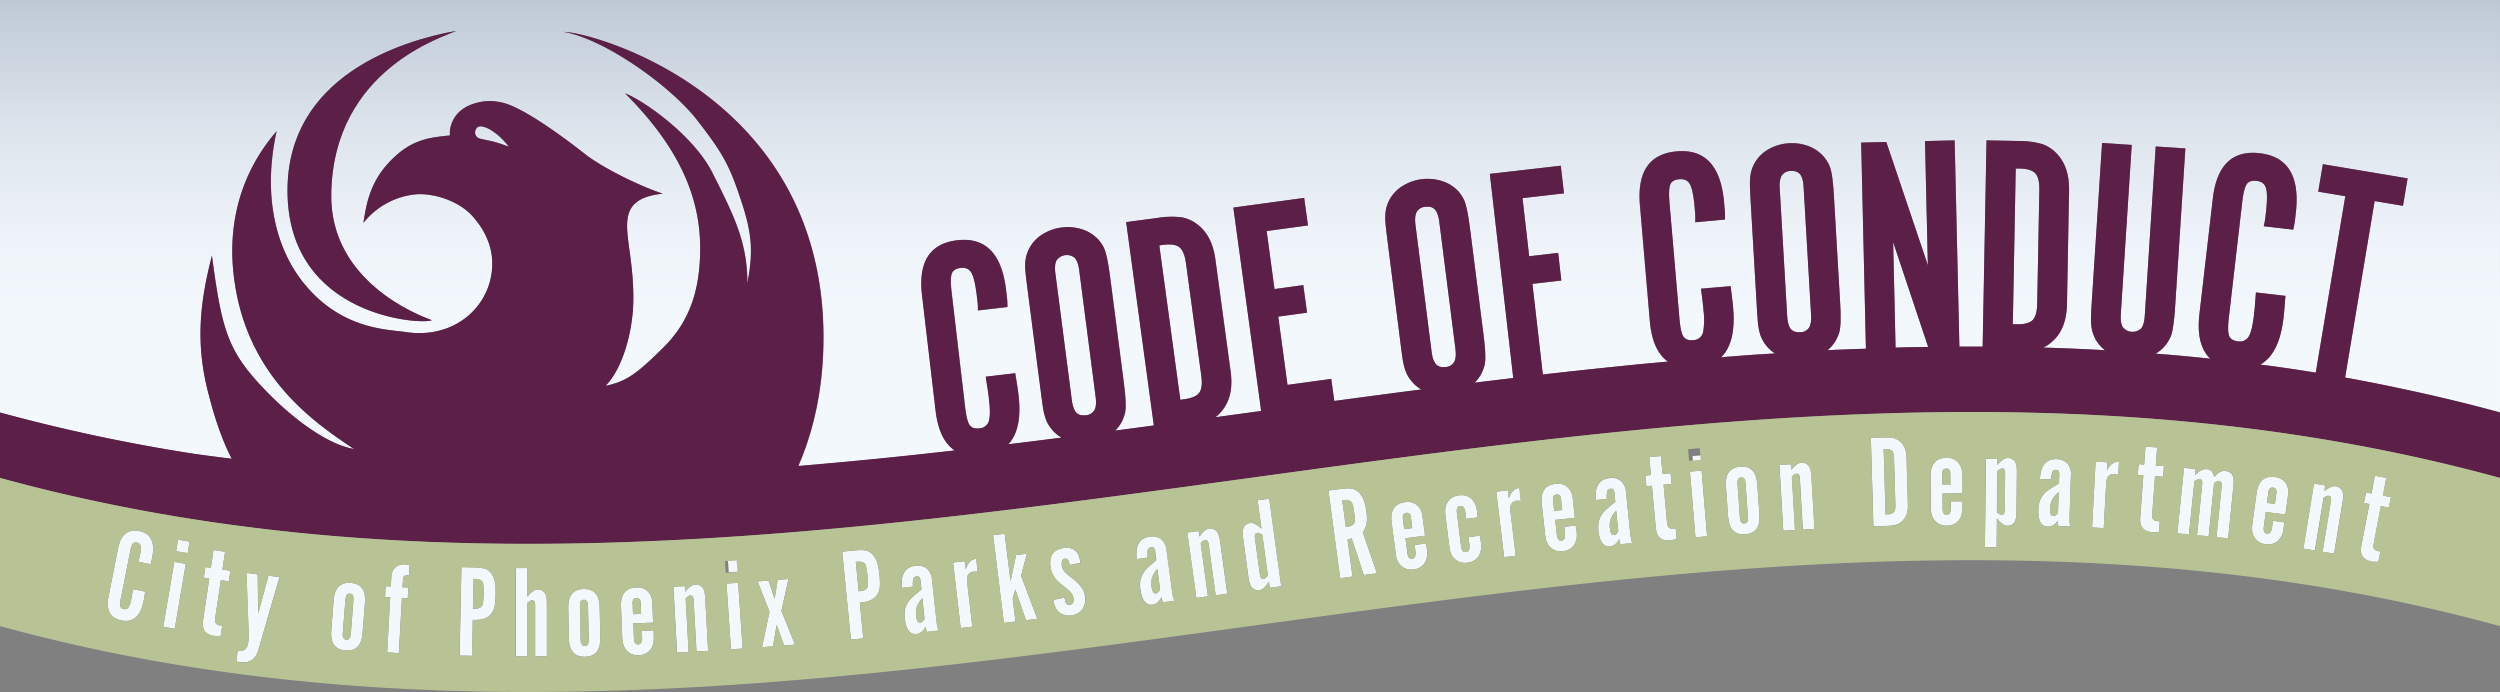 <svg id="Layer_1" data-name="Layer 1" xmlns="http://www.w3.org/2000/svg" xmlns:xlink="http://www.w3.org/1999/xlink" viewBox="0 0 1200 332.15"><rect x="0" y="0" width="1200" height="332.15" fill="#808080" stroke="none"/><defs><style>.cls-1{fill:url(#linear-gradient);}.cls-2{fill:url(#linear-gradient-2);}.cls-3{fill:url(#linear-gradient-3);}.cls-4{fill:url(#linear-gradient-4);}.cls-5{fill:url(#linear-gradient-5);}.cls-6{fill:url(#linear-gradient-6);}.cls-7{fill:url(#linear-gradient-7);}.cls-8{fill:url(#linear-gradient-8);}.cls-9{fill:url(#linear-gradient-9);}.cls-10{fill:url(#linear-gradient-10);}.cls-11{fill:url(#linear-gradient-11);}.cls-12{fill:url(#linear-gradient-12);}.cls-13{fill:url(#linear-gradient-13);}.cls-14{fill:url(#linear-gradient-14);}.cls-15{fill:url(#linear-gradient-15);}.cls-16{fill:url(#linear-gradient-16);}.cls-17{fill:url(#linear-gradient-17);}.cls-18{fill:url(#linear-gradient-18);}.cls-19{fill:url(#linear-gradient-19);}.cls-20{fill:url(#linear-gradient-20);}.cls-21{fill:url(#linear-gradient-21);}.cls-22{fill:url(#linear-gradient-22);}.cls-23{fill:url(#linear-gradient-23);}.cls-24{fill:url(#linear-gradient-24);}.cls-25{fill:url(#linear-gradient-25);}.cls-26{fill:url(#linear-gradient-26);}.cls-27{fill:url(#linear-gradient-27);}.cls-28{fill:url(#linear-gradient-28);}.cls-29{fill:url(#linear-gradient-29);}.cls-30{fill:url(#linear-gradient-30);}.cls-31{fill:url(#linear-gradient-31);}.cls-32{fill:url(#linear-gradient-32);}.cls-33{fill:url(#linear-gradient-33);}.cls-34{fill:url(#linear-gradient-34);}.cls-35{fill:url(#linear-gradient-35);}.cls-36{fill:url(#linear-gradient-36);}.cls-37{fill:url(#linear-gradient-37);}.cls-38{fill:url(#linear-gradient-38);}.cls-39{fill:url(#linear-gradient-39);}.cls-40{fill:url(#linear-gradient-40);}.cls-41{fill:url(#linear-gradient-41);}.cls-42{fill:url(#linear-gradient-42);}.cls-43{fill:url(#linear-gradient-43);}.cls-44{fill:url(#linear-gradient-44);}.cls-45{fill:url(#linear-gradient-45);}.cls-46{fill:url(#linear-gradient-46);}.cls-47{fill:url(#linear-gradient-47);}.cls-48{fill:url(#linear-gradient-48);}.cls-49{fill:url(#linear-gradient-49);}.cls-50{fill:url(#linear-gradient-50);}.cls-51{fill:url(#linear-gradient-51);}.cls-52{fill:url(#linear-gradient-52);}.cls-53{fill:#5c1f48;}.cls-54{fill:#b8c395;}</style><linearGradient id="linear-gradient" x1="554.64" y1="288.07" x2="554.64" y2="-55.18" gradientUnits="userSpaceOnUse"><stop offset="0.39" stop-color="#f3f8fd"/><stop offset="0.51" stop-color="#eef3f9"/><stop offset="0.65" stop-color="#dee5ed"/><stop offset="0.81" stop-color="#c4ced9"/><stop offset="0.98" stop-color="#a1adbe"/><stop offset="1" stop-color="#9daabb"/></linearGradient><linearGradient id="linear-gradient-2" x1="512.54" y1="288.07" x2="512.54" y2="-55.18" xlink:href="#linear-gradient"/><linearGradient id="linear-gradient-3" x1="62.63" y1="288.07" x2="62.63" y2="-55.18" xlink:href="#linear-gradient"/><linearGradient id="linear-gradient-4" x1="487.29" y1="288.07" x2="487.29" y2="-55.18" xlink:href="#linear-gradient"/><linearGradient id="linear-gradient-5" x1="83.77" y1="288.07" x2="83.77" y2="-55.18" gradientTransform="translate(351.4 155.17) rotate(80.33)" xlink:href="#linear-gradient"/><linearGradient id="linear-gradient-6" x1="441.71" y1="288.07" x2="441.71" y2="-55.18" xlink:href="#linear-gradient"/><linearGradient id="linear-gradient-7" x1="87.77" y1="288.07" x2="87.77" y2="-55.18" gradientTransform="translate(331.6 131.74) rotate(80.34)" xlink:href="#linear-gradient"/><linearGradient id="linear-gradient-8" x1="463.37" y1="288.07" x2="463.37" y2="-55.18" xlink:href="#linear-gradient"/><linearGradient id="linear-gradient-9" x1="676.45" y1="288.07" x2="676.45" y2="-55.18" xlink:href="#linear-gradient"/><linearGradient id="linear-gradient-10" x1="702.32" y1="288.07" x2="702.32" y2="-55.18" xlink:href="#linear-gradient"/><linearGradient id="linear-gradient-11" x1="724.12" y1="288.07" x2="724.12" y2="-55.18" xlink:href="#linear-gradient"/><linearGradient id="linear-gradient-12" x1="649.27" y1="288.07" x2="649.27" y2="-55.18" xlink:href="#linear-gradient"/><linearGradient id="linear-gradient-13" x1="605.73" y1="288.07" x2="605.73" y2="-55.18" xlink:href="#linear-gradient"/><linearGradient id="linear-gradient-14" x1="579.52" y1="288.07" x2="579.52" y2="-55.18" xlink:href="#linear-gradient"/><linearGradient id="linear-gradient-15" x1="254.97" y1="288.07" x2="254.97" y2="-55.18" xlink:href="#linear-gradient"/><linearGradient id="linear-gradient-16" x1="350.97" y1="288.07" x2="350.97" y2="-55.18" gradientTransform="translate(19.2 -23.12) rotate(3.88)" xlink:href="#linear-gradient"/><linearGradient id="linear-gradient-17" x1="331.54" y1="288.07" x2="331.54" y2="-55.18" xlink:href="#linear-gradient"/><linearGradient id="linear-gradient-18" x1="352.58" y1="288.07" x2="352.58" y2="-55.18" gradientTransform="translate(20.81 -23.17) rotate(3.88)" xlink:href="#linear-gradient"/><linearGradient id="linear-gradient-19" x1="372.63" y1="288.07" x2="372.63" y2="-55.18" xlink:href="#linear-gradient"/><linearGradient id="linear-gradient-20" x1="305.95" y1="288.07" x2="305.95" y2="-55.18" xlink:href="#linear-gradient"/><linearGradient id="linear-gradient-21" x1="103.96" y1="288.07" x2="103.96" y2="-55.18" xlink:href="#linear-gradient"/><linearGradient id="linear-gradient-22" x1="190.73" y1="288.07" x2="190.73" y2="-55.18" xlink:href="#linear-gradient"/><linearGradient id="linear-gradient-23" x1="167.09" y1="288.07" x2="167.09" y2="-55.18" xlink:href="#linear-gradient"/><linearGradient id="linear-gradient-24" x1="123.83" y1="288.07" x2="123.83" y2="-55.18" xlink:href="#linear-gradient"/><linearGradient id="linear-gradient-25" x1="229.24" y1="288.07" x2="229.24" y2="-55.18" xlink:href="#linear-gradient"/><linearGradient id="linear-gradient-26" x1="280.45" y1="288.07" x2="280.45" y2="-55.18" xlink:href="#linear-gradient"/><linearGradient id="linear-gradient-27" x1="748.37" y1="288.07" x2="748.37" y2="-55.18" xlink:href="#linear-gradient"/><linearGradient id="linear-gradient-28" x1="413.32" y1="288.07" x2="413.32" y2="-55.18" xlink:href="#linear-gradient"/><linearGradient id="linear-gradient-29" x1="986.22" y1="288.07" x2="986.22" y2="-55.18" xlink:href="#linear-gradient"/><linearGradient id="linear-gradient-30" x1="934.32" y1="288.07" x2="934.32" y2="-55.18" xlink:href="#linear-gradient"/><linearGradient id="linear-gradient-31" x1="1010.65" y1="288.07" x2="1010.65" y2="-55.18" xlink:href="#linear-gradient"/><linearGradient id="linear-gradient-32" x1="960.43" y1="288.07" x2="960.43" y2="-55.18" xlink:href="#linear-gradient"/><linearGradient id="linear-gradient-33" x1="1032.41" y1="288.07" x2="1032.41" y2="-55.18" xlink:href="#linear-gradient"/><linearGradient id="linear-gradient-34" x1="1089.65" y1="288.07" x2="1089.65" y2="-55.18" xlink:href="#linear-gradient"/><linearGradient id="linear-gradient-35" x1="1058.67" y1="288.07" x2="1058.67" y2="-55.18" xlink:href="#linear-gradient"/><linearGradient id="linear-gradient-36" x1="1115.22" y1="288.07" x2="1115.22" y2="-55.18" xlink:href="#linear-gradient"/><linearGradient id="linear-gradient-37" x1="972.53" y1="288.07" x2="972.53" y2="-55.18" xlink:href="#linear-gradient"/><linearGradient id="linear-gradient-38" x1="917.12" y1="288.07" x2="917.12" y2="-55.18" xlink:href="#linear-gradient"/><linearGradient id="linear-gradient-39" x1="236.09" y1="288.07" x2="236.09" y2="-55.18" xlink:href="#linear-gradient"/><linearGradient id="linear-gradient-40" x1="600" y1="288.07" x2="600" y2="-55.18" xlink:href="#linear-gradient"/><linearGradient id="linear-gradient-41" x1="516.26" y1="288.07" x2="516.26" y2="-55.18" xlink:href="#linear-gradient"/><linearGradient id="linear-gradient-42" x1="689.02" y1="288.07" x2="689.02" y2="-55.18" xlink:href="#linear-gradient"/><linearGradient id="linear-gradient-43" x1="566.66" y1="288.07" x2="566.66" y2="-55.18" xlink:href="#linear-gradient"/><linearGradient id="linear-gradient-44" x1="861.79" y1="288.07" x2="861.79" y2="-55.18" xlink:href="#linear-gradient"/><linearGradient id="linear-gradient-45" x1="815.29" y1="288.07" x2="815.29" y2="-55.18" gradientTransform="translate(22.94 -66.98) rotate(4.77)" xlink:href="#linear-gradient"/><linearGradient id="linear-gradient-46" x1="862.5" y1="288.07" x2="862.5" y2="-55.18" xlink:href="#linear-gradient"/><linearGradient id="linear-gradient-47" x1="813.31" y1="288.07" x2="813.31" y2="-55.18" gradientTransform="translate(20.97 -66.93) rotate(4.77)" xlink:href="#linear-gradient"/><linearGradient id="linear-gradient-48" x1="836.49" y1="288.07" x2="836.49" y2="-55.18" xlink:href="#linear-gradient"/><linearGradient id="linear-gradient-49" x1="774.75" y1="288.07" x2="774.75" y2="-55.18" xlink:href="#linear-gradient"/><linearGradient id="linear-gradient-50" x1="797.29" y1="288.07" x2="797.29" y2="-55.18" xlink:href="#linear-gradient"/><linearGradient id="linear-gradient-51" x1="1140.38" y1="288.07" x2="1140.38" y2="-55.18" xlink:href="#linear-gradient"/><linearGradient id="linear-gradient-52" x1="906.89" y1="288.07" x2="906.89" y2="-55.18" xlink:href="#linear-gradient"/></defs><path class="cls-1" d="M563.05,286.33c-.07-.36-.14-.76-.23-1.22s-.17-1-.26-1.7L560,264.17a7.89,7.89,0,0,0-2.58-5.33,7,7,0,0,0-5.56-1.21c-2.82.38-4.69,1.71-5.62,4a7.78,7.78,0,0,0-.68,2.61,35.93,35.93,0,0,0,0,4.12l5.36-.72a20.73,20.73,0,0,1-.1-2.33,5.38,5.38,0,0,1,.21-1.48,1.49,1.49,0,0,1,.52-.77,2,2,0,0,1,1-.32,1.46,1.46,0,0,1,1.41.32,5.59,5.59,0,0,1,.62,2.29l.47,3.52a3.52,3.52,0,0,0-.48.45,2,2,0,0,1-.49.39q-1.49,1.29-2.31,2c-.54.5-1,.91-1.3,1.23s-.58.6-.78.84a12,12,0,0,0-.72,1,10.34,10.34,0,0,0-1.55,3.71,13.72,13.72,0,0,0,0,4.45q1.07,7.93,5.83,7.29c1.79-.24,3.21-1.44,4.23-3.59.11.46.22.9.34,1.33s.25.82.38,1.14l5.74-.77c-.18-.36-.33-.71-.46-1A6,6,0,0,1,563.05,286.33Zm-8.18-1.5q-1.65.23-2.1-3.12a10.28,10.28,0,0,1,.26-4.53,11.36,11.36,0,0,1,2.5-4.06l1.31,9.77C556.3,284.08,555.64,284.73,554.87,284.83Z"/><path class="cls-2" d="M519.25,282.11a21.25,21.25,0,0,0-4.16-4.18l-2.51-2a11.31,11.31,0,0,1-2.09-2.17,5.45,5.45,0,0,1-.83-2.39c-.25-2,.23-3,1.45-3.2s2,.74,2.21,2.67l0,.38,5.25-1.06a17.85,17.85,0,0,0-.44-2.38,9.21,9.21,0,0,0-.67-1.73,5.55,5.55,0,0,0-2.68-2.54,7.26,7.26,0,0,0-4-.5q-7.61,1-6.59,8.91a12.2,12.2,0,0,0,4.7,8.1l2.43,1.93q1.08.88,1.8,1.56a9.14,9.14,0,0,1,1.16,1.26A4.2,4.2,0,0,1,515,286a6,6,0,0,1,.3,1.34,3.11,3.11,0,0,1-.31,2.05,1.85,1.85,0,0,1-1.42.92c-1.39.18-2.2-.66-2.44-2.51,0-.12,0-.26-.05-.41a2.34,2.34,0,0,1,0-.54l-5.25,1.06a3.38,3.38,0,0,0,0,.76,7.81,7.81,0,0,0,2.72,5.37,8.13,8.13,0,0,0,10.92-1.53,8.33,8.33,0,0,0,1.33-6.19A9.47,9.47,0,0,0,519.25,282.11Z"/><path class="cls-3" d="M66.81,254.92q-8.18-1.62-10.16,8.37L52.12,286.2q-2,10,6.2,11.61,8.43,1.67,10.63-9.44c.12-.59.22-1.18.32-1.79s.24-1.48.42-2.61l-5.87-1.16c-.16,1.05-.29,1.88-.39,2.48s-.22,1.27-.36,2a12,12,0,0,1-1.42,4.29,2.07,2.07,0,0,1-2.24.76,1.91,1.91,0,0,1-1.67-1.27,9.48,9.48,0,0,1,.26-3.73l4.51-22.82A9.64,9.64,0,0,1,63.69,261a1.9,1.9,0,0,1,2-.53,2,2,0,0,1,1.8,1.62,13.92,13.92,0,0,1-.4,4.75c-.1.5-.18.93-.25,1.28a15.58,15.58,0,0,1-.44,1.57l5.87,1.16c.24-.82.41-1.44.5-1.88s.18-.9.28-1.4Q75.23,256.59,66.81,254.92Z"/><polygon class="cls-4" points="492.9 265.78 487.73 266.41 485.05 279.05 482.24 256.19 476.68 256.87 481.86 299 487.42 298.32 486.08 287.45 487.31 282.88 492.47 297.69 497.9 297.03 490.1 276.32 492.9 265.78"/><rect class="cls-5" x="67.96" y="282.97" width="31.63" height="5.6" transform="translate(-212.01 320.32) rotate(-80.33)"/><path class="cls-6" d="M449.9,300.57c-.06-.35-.13-.76-.2-1.22s-.14-1-.22-1.71l-2.1-19.29a7.84,7.84,0,0,0-2.44-5.4,7,7,0,0,0-5.52-1.35c-2.83.31-4.74,1.59-5.73,3.86a7.94,7.94,0,0,0-.74,2.6,35.21,35.21,0,0,0-.13,4.11l5.38-.58a21.33,21.33,0,0,1,0-2.34,5.38,5.38,0,0,1,.25-1.46,1.39,1.39,0,0,1,.53-.76,2,2,0,0,1,1-.3c.7-.08,1.16,0,1.4.36a5.44,5.44,0,0,1,.56,2.3l.39,3.53a3.67,3.67,0,0,0-.49.44,2.19,2.19,0,0,1-.5.38c-1,.83-1.8,1.49-2.36,2s-1,.88-1.34,1.19-.59.59-.8.83-.46.56-.75,1a10.18,10.18,0,0,0-1.64,3.66,14.06,14.06,0,0,0-.15,4.46q.87,7.95,5.64,7.43,2.72-.3,4.33-3.48c.09.46.2.91.31,1.34a11.54,11.54,0,0,0,.35,1.15l5.75-.63c-.16-.36-.31-.71-.43-1A5.77,5.77,0,0,1,449.9,300.57Zm-8.15-1.7c-1.1.12-1.77-.94-2-3.18a10.57,10.57,0,0,1,.38-4.52,11.54,11.54,0,0,1,2.6-4l1.07,9.8C443.2,298.16,442.53,298.78,441.75,298.87Z"/><rect class="cls-7" x="84.97" y="259.47" width="5.6" height="5.6" transform="translate(-185.51 304.8) rotate(-80.34)"/><path class="cls-8" d="M463.5,273.3l-.46-3.92-5.56.65,3.65,31.41,5.57-.64-2.48-21.31c-.36-3.11.63-4.81,3-5.09a6.6,6.6,0,0,1,.77,0l1.29,0-.72-6.13Q465.12,268.5,463.5,273.3Z"/><path class="cls-9" d="M684.87,263.24c0-.12,0-.28-.06-.47s-.07-.43-.13-.72-.12-.69-.18-1.19l-5.49.71.16,1.26.18,1.39a6.11,6.11,0,0,1-.12,2.93,1.64,1.64,0,0,1-1.41,1.05,1.53,1.53,0,0,1-1.57-.56,5.26,5.26,0,0,1-.75-2.39l-.89-6.9,9.4-1.22-1.2-9.21a8.12,8.12,0,0,0-2.7-5.49,7.07,7.07,0,0,0-5.63-1.39q-7.63,1-6.5,9.77l1.91,14.64a13.94,13.94,0,0,0,.84,3.55,7.34,7.34,0,0,0,1.66,2.41,6.87,6.87,0,0,0,6,1.91,7.21,7.21,0,0,0,5.39-3q1.66-2.49,1.12-6.66Q684.9,263.43,684.87,263.24Zm-11.51-14.5c-.2-1.54.35-2.4,1.65-2.57s2,.53,2.2,2.07l.68,5.26L674,254Z"/><path class="cls-10" d="M710.77,260c0-.15,0-.34-.07-.57s-.07-.52-.13-.85-.16-.82-.28-1.44l-5.43.67.22,1.77.17,1.39a6.58,6.58,0,0,1-.08,3,1.7,1.7,0,0,1-1.54,1,1.62,1.62,0,0,1-1.61-.57,5.15,5.15,0,0,1-.74-2.39l-1.95-15.63a5,5,0,0,1,.14-2.51,1.61,1.61,0,0,1,1.42-.94,1.7,1.7,0,0,1,1.74.62,6.74,6.74,0,0,1,.8,2.84l.18,1.39.16,1.27,5.43-.68c0-.55-.05-1-.07-1.27a6.3,6.3,0,0,0-.06-.74c0-.18,0-.34-.05-.47s0-.29-.07-.5a9.17,9.17,0,0,0-2.78-6.07,7.31,7.31,0,0,0-6-1.5,7,7,0,0,0-5.4,3.37,6.58,6.58,0,0,0-1,2.72,14,14,0,0,0,.07,3.68l1.81,14.59a14.77,14.77,0,0,0,.84,3.58,6.61,6.61,0,0,0,1.66,2.39,7,7,0,0,0,6.06,1.94,7.29,7.29,0,0,0,5.47-3,9.57,9.57,0,0,0,1.15-6.66C710.81,260.26,710.79,260.1,710.77,260Z"/><path class="cls-11" d="M724.24,239.27l-.46-3.92-5.56.66L722,267.42l5.56-.66L725,245.46q-.56-4.68,3-5.1a5,5,0,0,1,.77,0l1.28,0-.72-6.13Q725.86,234.46,724.24,239.27Z"/><path class="cls-12" d="M655.36,253.25A10.16,10.16,0,0,0,656,251a15.3,15.3,0,0,0,.1-2.58c0-.94-.15-2.08-.33-3.43a24.36,24.36,0,0,0-1-4.46,11.27,11.27,0,0,0-1.71-3.2,9.07,9.07,0,0,0-1.62-1.65,5.69,5.69,0,0,0-2-.95,10.13,10.13,0,0,0-2.59-.3,27.07,27.07,0,0,0-3.42.27l-5.8.77,5.64,42.08,5.92-.8-2.39-17.85,1-.23,1-.3L654.64,276l6.28-.84-6.78-19.57A15.23,15.23,0,0,0,655.36,253.25Zm-5.14-2.84c-.24,1.36-1.38,2.17-3.41,2.44L646,253l-1.72-12.8.82-.11a3.91,3.91,0,0,1,3.31.65c.68.63,1.15,1.94,1.42,3.92.12,1,.23,1.76.32,2.39s.13,1.16.14,1.59,0,.77,0,1A5.42,5.42,0,0,1,650.22,250.41Z"/><path class="cls-13" d="M603.66,240.14l1.87,13.68a15.56,15.56,0,0,0-3.09-2.28,4.22,4.22,0,0,0-2.52-.47,3.8,3.8,0,0,0-1.81.77,3.7,3.7,0,0,0-1.19,1.51,5.27,5.27,0,0,0-.42,2.08,24.48,24.48,0,0,0,.3,3.59l2.39,17.46a23.92,23.92,0,0,0,.68,3.57,5.45,5.45,0,0,0,1,1.86,3.7,3.7,0,0,0,1.59,1.13,3.74,3.74,0,0,0,1.91.25,4.34,4.34,0,0,0,2.31-1.09,13.44,13.44,0,0,0,2.36-3l.53,2.95,5.42-.74-5.75-42Zm3.74,37.31a2.11,2.11,0,0,1-1,.42c-.9.12-1.45-.59-1.66-2.14l-2.39-17.42c-.21-1.55.15-2.39,1.09-2.51a1.91,1.91,0,0,1,1,.14,12.88,12.88,0,0,1,1.48.79l2.67,19.56A11.82,11.82,0,0,1,607.4,277.45Z"/><path class="cls-14" d="M585,256.87a5.31,5.31,0,0,0-1-1.83,4,4,0,0,0-1.59-1.07,4,4,0,0,0-1.93-.25,4.6,4.6,0,0,0-2.27,1,14.53,14.53,0,0,0-2.47,2.87l-.43-2.7-5.42.74L574.25,287l5.55-.76-3.48-25.47a10.7,10.7,0,0,1,1.21-1.16,1.82,1.82,0,0,1,.93-.42c.94-.13,1.51.58,1.72,2.14l3.34,24.4,5.55-.76-3.36-24.59A24.45,24.45,0,0,0,585,256.87Z"/><path class="cls-15" d="M253.12,315.07l0-25.65a12.53,12.53,0,0,1,1.36-1,1.91,1.91,0,0,1,1-.29c.94,0,1.42.78,1.42,2.35l0,24.57h5.61l0-24.63a23.71,23.71,0,0,0-.2-3.62,5.4,5.4,0,0,0-.69-2,3.85,3.85,0,0,0-1.43-1.34,3.78,3.78,0,0,0-1.86-.51,4.43,4.43,0,0,0-2.44.78,13.9,13.9,0,0,0-2.74,2.71l0-13.81h-5.6l.05,42.4Z"/><rect class="cls-16" x="348.17" y="269.14" width="5.6" height="5.6" transform="matrix(1, -0.07, 0.07, 1, -17.59, 24.36)"/><path class="cls-17" d="M330.54,312.9l-1.42-25.66a13.17,13.17,0,0,1,1.3-1.07,1.94,1.94,0,0,1,1-.33c.94-.06,1.46.7,1.54,2.27l1.36,24.59,5.59-.31-1.37-24.78a23.4,23.4,0,0,0-.38-3.52,5.54,5.54,0,0,0-.81-1.9,4.09,4.09,0,0,0-1.5-1.19,3.84,3.84,0,0,0-1.9-.4,4.48,4.48,0,0,0-2.35.8,14.76,14.76,0,0,0-2.69,2.66l-.21-2.73-5.46.31L325,313.21Z"/><rect class="cls-18" x="349.78" y="279.9" width="5.6" height="31.63" transform="translate(-19.2 24.53) rotate(-3.88)"/><polygon class="cls-19" points="365.78 310.65 370.99 310.24 372.8 299.95 376.38 309.82 381.58 309.41 375.07 293.19 378.47 277.93 373.27 278.34 371.82 287.51 368.89 278.68 363.69 279.09 369.36 293.64 365.78 310.65"/><path class="cls-20" d="M299.19,309.46a7.31,7.31,0,0,0,1.43,2.56,6.9,6.9,0,0,0,5.83,2.45,7.21,7.21,0,0,0,5.64-2.48q1.88-2.33,1.72-6.53c0-.17,0-.32,0-.45s0-.28,0-.47,0-.44-.06-.73-.06-.7-.08-1.21l-5.53.21,0,1.28.05,1.39a6.09,6.09,0,0,1-.38,2.92,1.66,1.66,0,0,1-1.5.92,1.59,1.59,0,0,1-1.51-.7,5.33,5.33,0,0,1-.53-2.45l-.27-6.95,9.48-.37-.36-9.29a8.16,8.16,0,0,0-2.2-5.71,7.07,7.07,0,0,0-5.48-1.88q-7.69.28-7.36,9.13l.58,14.75A13.8,13.8,0,0,0,299.19,309.46Zm6.33-22.34c1.27-.05,1.94.7,2,2.26l.2,5.3-3.88.15-.2-5.3C303.58,288,304.2,287.17,305.52,287.12Z"/><path class="cls-21" d="M102.73,305.22a8.92,8.92,0,0,0,1.34.1c.42,0,1.05,0,1.87-.07l.75-5a3.44,3.44,0,0,1-.7,0l-.57-.08c-1.72-.26-2.43-1.35-2.15-3.27L106,278.49l3.84.57.76-5.1-3.84-.57,1.27-8.56-5.54-.82-1.27,8.56-2.64-.39-.76,5.09,2.64.4-3,20.22Q96.51,304.3,102.73,305.22Z"/><path class="cls-22" d="M185.84,313.14l5.59.32L192.91,287l2.8.16L196,282l-2.8-.15.21-3.69c.08-1.39.75-2.06,2-2l.38,0a2.33,2.33,0,0,1,.5.1l.29-5.09c-.42-.06-.83-.12-1.21-.16l-1-.09a6.08,6.08,0,0,0-5,1.82,5.39,5.39,0,0,0-1.12,2,13.44,13.44,0,0,0-.46,3.1l-.21,3.68-2.48-.14-.28,5.15,2.47.14Z"/><path class="cls-23" d="M165.86,312.22q7.48.58,8.18-8.3l1.14-14.65q.7-8.89-6.79-9.47t-8.24,8.29L159,302.75Q158.31,311.63,165.86,312.22Zm-.06-24.53c.15-1.94.88-2.85,2.19-2.75s1.83,1.11,1.67,3.05l-1.27,16.34c-.15,1.93-.86,2.85-2.13,2.75s-1.89-1.12-1.74-3.06Z"/><path class="cls-24" d="M124,312l10.15-35-5.31-.66-4.93,18.12-.24-18.76L118.3,275l1,27.38c0,.86,0,1.55.07,2.06s0,1,0,1.35a9.87,9.87,0,0,1-.07,1.11c0,.36-.1.79-.16,1.3a5.37,5.37,0,0,1-1.35,3.36,3.78,3.78,0,0,1-3.13.7l-.57-.07-.65,5.24a8.92,8.92,0,0,0,1.69.4Q122.08,318.72,124,312Z"/><path class="cls-25" d="M226.93,297.54h.82q5.31.12,7.71-2.58a10.12,10.12,0,0,0,1.11-1.56,7.86,7.86,0,0,0,.73-2,17.53,17.53,0,0,0,.41-2.67c.08-1,.14-2.26.17-3.75,0-1.19,0-2.2,0-3a21.74,21.74,0,0,0-.24-2.27,10.28,10.28,0,0,0-.47-1.82,15,15,0,0,0-.72-1.67,11,11,0,0,0-1.39-1.85,5.23,5.23,0,0,0-1.78-1.18,9.92,9.92,0,0,0-2.55-.62,31.3,31.3,0,0,0-3.57-.23l-5.66-.12-.87,42.44,6,.12Zm.4-19.66h.82c2.09.05,3.33.75,3.72,2.12a15.5,15.5,0,0,1,.22,2q.09,1.47.06,3.06c0,1.11-.08,2.14-.19,3.12a12.78,12.78,0,0,1-.3,2c-.44,1.35-1.71,2-3.8,2H227Z"/><path class="cls-26" d="M280.82,315.23c5-.1,7.45-3.12,7.32-9.06l-.3-14.7q-.18-8.89-7.69-8.75t-7.39,9.06l.3,14.7Q273.26,315.39,280.82,315.23Zm-.57-27.35c1.28,0,1.93.93,2,2.86l.34,16.39c0,1.94-.58,2.92-1.85,2.95s-2-.93-2-2.87l-.34-16.38C278.3,288.89,278.94,287.9,280.25,287.88Z"/><path class="cls-27" d="M756.68,254.66c0-.13,0-.29-.06-.48a7.16,7.16,0,0,0-.11-.72c0-.29-.11-.7-.16-1.2l-5.5.61.13,1.27.16,1.39a6.23,6.23,0,0,1-.17,2.93,1.62,1.62,0,0,1-1.44,1,1.53,1.53,0,0,1-1.55-.59,5.18,5.18,0,0,1-.7-2.4l-.77-6.91,9.42-1.05-1-9.24a8.11,8.11,0,0,0-2.61-5.53,7,7,0,0,0-5.6-1.49q-7.66.85-6.68,9.64l1.63,14.67a14.74,14.74,0,0,0,.78,3.57,7.33,7.33,0,0,0,1.62,2.44,6.87,6.87,0,0,0,6,2,7.16,7.16,0,0,0,5.44-2.87,9.52,9.52,0,0,0,1.25-6.64C756.71,254.93,756.69,254.78,756.68,254.66Zm-11.24-14.72c-.18-1.54.39-2.39,1.7-2.54s2,.57,2.15,2.11l.59,5.27-3.86.43Z"/><path class="cls-28" d="M414.38,306.43l-1.69-17.16.82-.08q5.28-.53,7.35-3.48a9.48,9.48,0,0,0,.91-1.68,7.62,7.62,0,0,0,.5-2,17.52,17.52,0,0,0,.08-2.69q0-1.53-.27-3.75-.18-1.77-.39-3a21.76,21.76,0,0,0-.51-2.22,11.19,11.19,0,0,0-.68-1.75,13.36,13.36,0,0,0-.92-1.57,10.71,10.71,0,0,0-1.59-1.67,5,5,0,0,0-1.91-1,10,10,0,0,0-2.6-.32,33,33,0,0,0-3.58.19l-5.63.55L408.43,307Zm-2.81-36.81c2.09-.21,3.4.35,3.95,1.66a14.62,14.62,0,0,1,.45,1.93q.27,1.46.42,3t.18,3.12a15.81,15.81,0,0,1-.06,2c-.28,1.39-1.46,2.19-3.55,2.39l-.81.08-1.39-14.12Z"/><path class="cls-29" d="M987.77,232.36a1.72,1.72,0,0,1-.55.3l-2.62,1.63c-.62.41-1.12.74-1.48,1s-.68.5-.91.7a9.64,9.64,0,0,0-.88.86,10.05,10.05,0,0,0-2.14,3.39,13.77,13.77,0,0,0-.78,4.39q-.25,8,4.54,8.16c1.81.05,3.4-.89,4.77-2.84,0,.47.07.93.12,1.37s.11.85.18,1.19l5.79.19c-.12-.39-.21-.75-.29-1.09a6.14,6.14,0,0,1-.12-1.06c0-.36,0-.77,0-1.24s0-1,0-1.72l.64-19.4a7.87,7.87,0,0,0-1.65-5.69,7,7,0,0,0-5.28-2.11c-2.84-.1-4.91.91-6.21,3a7.82,7.82,0,0,0-1.1,2.47,33.33,33.33,0,0,0-.71,4.06l5.41.18a18,18,0,0,1,.29-2.32,5.71,5.71,0,0,1,.44-1.42,1.52,1.52,0,0,1,.64-.68,2.11,2.11,0,0,1,1-.15c.69,0,1.14.2,1.33.55a5.25,5.25,0,0,1,.23,2.36l-.11,3.55A3.75,3.75,0,0,0,987.77,232.36Zm.08,13.77c-.74,1.08-1.49,1.61-2.27,1.58q-1.67,0-1.56-3.42a10.55,10.55,0,0,1,1-4.42,11.43,11.43,0,0,1,3.14-3.59Z"/><path class="cls-30" d="M926.68,228.7l.14,14.76a14.15,14.15,0,0,0,.41,3.62,7.22,7.22,0,0,0,1.36,2.6,6.91,6.91,0,0,0,5.75,2.62,7.17,7.17,0,0,0,5.71-2.31q2-2.27,1.91-6.48v-.92c0-.19,0-.44,0-.73s0-.7,0-1.21l-5.53,0v2.67a6.13,6.13,0,0,1-.47,2.9,1.65,1.65,0,0,1-1.53.88,1.57,1.57,0,0,1-1.48-.75,5.11,5.11,0,0,1-.46-2.46l-.06-7,9.48-.09-.09-9.29a8.1,8.1,0,0,0-2-5.77,7,7,0,0,0-5.42-2.05Q926.59,219.86,926.68,228.7Zm9.47-1.45.05,5.3-3.88,0-.05-5.3c0-1.56.63-2.34,2-2.35S936.13,225.7,936.15,227.25Z"/><path class="cls-31" d="M1010.94,232.07c.17-3.14,1.44-4.64,3.81-4.52a4.8,4.8,0,0,1,.76.11l1.26.26.33-6.17c-2.28-.25-4.22,1.12-5.82,4.09l.21-3.94-5.59-.3-1.7,31.58,5.59.3Z"/><path class="cls-32" d="M958.51,248.82a15.17,15.17,0,0,0,2.72,2.71,4.26,4.26,0,0,0,2.42.83,3.93,3.93,0,0,0,3.31-1.81,5.43,5.43,0,0,0,.71-2,24,24,0,0,0,.24-3.59l.19-17.62a25.85,25.85,0,0,0-.14-3.63,5.57,5.57,0,0,0-.68-2,4.07,4.07,0,0,0-3.29-1.88,4.44,4.44,0,0,0-2.46.74,13.73,13.73,0,0,0-2.8,2.64l0-3-5.47-.06-.48,42.44,5.6.06Zm.25-22.68a11.72,11.72,0,0,1,1.37-1,2.07,2.07,0,0,1,1-.28c.9,0,1.34.8,1.32,2.36l-.19,17.58c0,1.57-.5,2.34-1.44,2.33a2,2,0,0,1-1-.29,13.58,13.58,0,0,1-1.34-1Z"/><path class="cls-33" d="M1027.31,248.54q-.48,6.45,5.8,6.92a8.56,8.56,0,0,0,1.34,0c.43,0,1-.1,1.87-.21l.38-5.08a4.09,4.09,0,0,1-.71,0l-.57-.05c-1.73-.12-2.53-1.16-2.38-3.1l1.37-18.48,3.87.29.38-5.14-3.87-.29.63-8.63-5.58-.41-.64,8.63-2.67-.2-.37,5.14,2.66.2Z"/><path class="cls-34" d="M1082,257.76a6.9,6.9,0,0,0,5.32,3.41,7.23,7.23,0,0,0,6-1.47,9.58,9.58,0,0,0,2.82-6.15c0-.16,0-.31,0-.44s0-.28.07-.47,0-.43.06-.73.06-.7.13-1.2L1091,250l-.17,1.26-.19,1.39a6,6,0,0,1-.88,2.8,1.65,1.65,0,0,1-1.64.65,1.55,1.55,0,0,1-1.36-.95,5.23,5.23,0,0,1-.1-2.5l.93-6.9L1097,247l1.24-9.21a8.13,8.13,0,0,0-1.18-6,7,7,0,0,0-5.09-2.8q-7.62-1-8.81,7.74l-2,14.63a13.9,13.9,0,0,0-.1,3.64A7.18,7.18,0,0,0,1082,257.76Zm6.83-21.64c.2-1.54,1-2.23,2.26-2.05s1.79,1,1.58,2.57l-.7,5.25-3.85-.52Z"/><path class="cls-35" d="M1053.3,231a10.32,10.32,0,0,1,1.5-.83,2.07,2.07,0,0,1,1.06-.18c1,.09,1.35.92,1.2,2.48l-2.49,24.44,5.57.57,2.6-25.52a8.32,8.32,0,0,1,1.4-.84,2,2,0,0,1,1-.19q1.5.15,1.26,2.49l-2.49,24.44,5.57.57,2.49-24.5a24.09,24.09,0,0,0,.18-3.63,5.27,5.27,0,0,0-.5-2,3.22,3.22,0,0,0-1.35-1.51,4.69,4.69,0,0,0-2-.69,4.81,4.81,0,0,0-2.81.53,8.33,8.33,0,0,0-2.61,2.42,7.15,7.15,0,0,0-1.28-2.82,3.29,3.29,0,0,0-2.23-1,4.94,4.94,0,0,0-2.7.47,13.43,13.43,0,0,0-3.1,2.44l.18-3-5.44-.55-3.2,31.46,5.57.57Z"/><path class="cls-36" d="M1115.32,238.86a10.75,10.75,0,0,1,1.5-.75,1.93,1.93,0,0,1,1-.13c.93.15,1.27,1,1,2.55l-4,24.31,5.53.9,4-24.49a22.57,22.57,0,0,0,.38-3.52,5.44,5.44,0,0,0-.37-2,4.11,4.11,0,0,0-1.21-1.48,3.79,3.79,0,0,0-1.77-.81,4.56,4.56,0,0,0-2.47.28,14.69,14.69,0,0,0-3.2,2l.38-2.71-5.4-.88-5.1,31.21,5.53.9Z"/><path class="cls-37" d="M969.34,80.88l-1.78,0-1.4,74.78,1.77,0q5.61.11,7.73-2t2.22-8l1-54.46q.11-5.76-1.92-8C975.63,81.74,973.08,81,969.34,80.88Z"/><path class="cls-38" d="M909.88,166.85c2.32-.07,4.65-.14,7-.19,2.9-.06,5.79-.08,8.68-.12l-16.82-50.36Z"/><path class="cls-39" d="M238.45,64.4c-2.67-1.91-3.85-2.85-6.48-3.57-1.78-.48-3.08-.12-3.72,1.57a3.06,3.06,0,0,0,2,4.12s2.08.51,4,.88A48.52,48.52,0,0,1,241,69.26c3.19,1.14,3.21,1.11,3.21,1.11A33.66,33.66,0,0,0,238.45,64.4Z"/><path class="cls-40" d="M0,0V198a849,849,0,0,0,93.32,19.91q9,1.24,17.94,2.34c-5-9.81-8.38-20.18-11.55-32.82-5.95-23.73-3.44-43.32,2.08-64.64,4.15,31.63,6.88,43.33,20,58.45C135.15,196.64,154.83,213,170,215.55c-19.33-12.76-50.3-34.36-57.18-79-1.84-11.74-5.51-44,20-73.57-6.76,30.54-.56,56.07,12.9,72.78,18.13,22.59,40.56,22.32,48.9,23.61,24.08,3.73,41.72-12.89,41.72-32.9,0-7.45-2.9-15.36-9.42-22.63-7.22-8-19.81-11.26-27.44-10.54a36.57,36.57,0,0,0-25,13.71c1.6-10.27,3.52-20.37,13.53-30.4S206.61,66,216,65c-.49-3.83,1.54-10.94,9-14.26a24.54,24.54,0,0,1,15.48-1.59c10.84,2,33.93,19.81,40.12,24.68,8.82,7,27.17,15.82,37.54,19.15C303.75,94.42,301,100.49,301,108.51s3,18.64,3,34.65-5.32,34-13.33,42c10-2,15.35-6,28.05-18.68s17.36-28,17.36-47.35c0-23.68-9.34-47.69-36.09-74.38,10,4,33.47,21,42.13,38.35,10.2,20.33,16.72,33.13,16.72,53,3-15.69,2.18-24.35-3.17-40.36s-8.19-21.68-20.89-38C321.7,41,290.05,18.69,270.68,15.37c13.08,0,124.66,29.71,124.66,146.57,0,23.72-4.43,43.93-11.79,61.14a3.88,3.88,0,0,0-.14.64q36.12-3,72.24-7.15l2.65-.31c-5-3.37-8-9.73-9.13-19.14l-6.5-55.3q-2.82-24.1,16.91-26.43,20.34-2.39,23.44,24c.14,1.2.27,2.33.4,3.39s.2,2.6.24,4.63l-14.17,1.67a36.35,36.35,0,0,0-.15-3.88l-.36-3.09q-1-8.28-2.57-11.08c-1.06-1.86-2.82-2.65-5.26-2.36-2.26.26-3.66,1.17-4.23,2.7s-.59,4.51-.07,8.91l6.47,55.09q.78,6.6,2.14,8.65t4.73,1.65a4.92,4.92,0,0,0,4.52-3.36q1-2.94.08-10.78c-.2-1.71-.41-3.28-.63-4.74s-.54-3.42-.93-5.92l14.16-1.67q.63,4,1,6.23c.22,1.45.41,2.88.58,4.28q1.9,16.27-4.85,23.54l.41,0q7.56-.92,15.11-1.87l10-1.27a16.69,16.69,0,0,1-4.38-3.6,21.07,21.07,0,0,1-2.05-2.87,17,17,0,0,1-1.43-3.33,32,32,0,0,1-1.09-4.83c-.29-1.9-.64-4.36-1-7.36l-6.4-49.35c-.39-3-.69-5.47-.88-7.39a32.49,32.49,0,0,1-.19-4.94,16.64,16.64,0,0,1,.53-3.59,21.42,21.42,0,0,1,1.26-3.3,17.75,17.75,0,0,1,6.22-6.85,22.88,22.88,0,0,1,19.41-2.52,17.88,17.88,0,0,1,7.77,5,21.71,21.71,0,0,1,2.05,2.87,14.23,14.23,0,0,1,1.35,3.35c.38,1.32.74,2.94,1.09,4.83s.72,4.34,1.11,7.35l6.4,49.35q.59,4.52.81,7.39c.14,1.92.21,3.57.18,4.95a15.24,15.24,0,0,1-.45,3.58,21.82,21.82,0,0,1-1.26,3.3,17,17,0,0,1-3.31,4.6l11.58-1.54,2.4-.32,4.57-.62-13.28-97.6,15-2a41,41,0,0,1,11.44-.33,16.93,16.93,0,0,1,7.69,3.39q7.11,5.31,8.67,16.73l7.34,54c1,7.51-.2,13.52-3.64,18.05-.09.13-.18.27-.28.4a17.82,17.82,0,0,1-3.41,3.42l4.09-.56,11.9-1.63,6-.81L592,99.61,626,95l1.8,13.22L608,110.9l3.8,27.81,13.83-1.89,1.8,13.23-13.83,1.89L618,184.71l21-2.87,1.45,10.59,20.3-2.72,12-1.58,9.5-1.23a16.71,16.71,0,0,1-4.45-3.66,22,22,0,0,1-2.05-2.87,17.72,17.72,0,0,1-1.42-3.34,32.16,32.16,0,0,1-1.07-4.83q-.43-2.85-1-7.37L666,115.47c-.38-3-.68-5.47-.86-7.39a31.19,31.19,0,0,1-.18-5,17.13,17.13,0,0,1,.54-3.58,20.56,20.56,0,0,1,1.27-3.3A17.76,17.76,0,0,1,673,89.42,22.83,22.83,0,0,1,692.43,87,17.9,17.9,0,0,1,700.19,92a22,22,0,0,1,2,2.87,15.15,15.15,0,0,1,1.34,3.35c.37,1.33.73,2.94,1.07,4.83s.71,4.35,1.09,7.36L712,159.78q.59,4.51.79,7.4c.14,1.92.2,3.57.17,4.95a15,15,0,0,1-.46,3.57,22.21,22.21,0,0,1-1.27,3.3,16.92,16.92,0,0,1-3.4,4.66l3.45-.43,11.92-1.44,3.18-.37-11.24-98,34.06-3.91,1.53,13.27-19.9,2.28L734,123l13.87-1.6,1.52,13.27-.82.09-6.71.77-6.34.73,5,43.52q10.65-1.22,21.31-2.37l12.43-1.3c4.23-.43,8.47-.87,12.7-1.28,2.87-.28,5.75-.53,8.62-.8l5-.46c-5-3.49-7.89-10-8.71-19.55l-4.76-55.48q-2.08-24.18,17.72-25.88,20.42-1.75,22.68,24.7c.1,1.21.2,2.34.29,3.4s.12,2.6.1,4.63l-14.21,1.23a38.72,38.72,0,0,0,0-3.89q-.11-1.27-.27-3.09c-.47-5.55-1.22-9.26-2.22-11.16S808.5,85.74,806,86q-3.39.28-4.31,2.57c-.61,1.52-.72,4.49-.35,8.9l4.75,55.26c.38,4.42,1,7.32,1.86,8.72,0,0,.06,0,.08.09.88,1.31,2.4,1.89,4.61,1.7A4.92,4.92,0,0,0,817.3,160a9.7,9.7,0,0,0,.28-1.15,34.87,34.87,0,0,0,.13-9.62c-.15-1.72-.31-3.3-.48-4.76s-.43-3.44-.74-5.95l14.21-1.22c.33,2.71.58,4.8.76,6.25s.33,2.89.45,4.3q1.41,16.54-5.76,23.57l6.44-.5c3.29-.25,6.58-.51,9.87-.74s6.35-.38,9.53-.58a16.93,16.93,0,0,1-4.46-4.14,21.19,21.19,0,0,1-1.85-3,16.72,16.72,0,0,1-1.19-3.42,32.16,32.16,0,0,1-.74-4.9c-.16-1.91-.33-4.39-.51-7.41L840.34,97q-.26-4.55-.35-7.43a32.89,32.89,0,0,1,.16-5,17.44,17.44,0,0,1,.79-3.54,20.59,20.59,0,0,1,1.48-3.2,17.78,17.78,0,0,1,6.7-6.39,22.86,22.86,0,0,1,19.53-1.15A17.82,17.82,0,0,1,876,75.94a21.19,21.19,0,0,1,1.85,3A14.25,14.25,0,0,1,879,82.38c.29,1.35.53,3,.75,4.89s.4,4.38.58,7.41l2.9,49.68c.17,3,.27,5.51.28,7.43s0,3.58-.17,5a14.27,14.27,0,0,1-.71,3.54,20.59,20.59,0,0,1-1.48,3.2,16.92,16.92,0,0,1-3.94,4.62l2.45-.13c5.32-.25,10.65-.42,16-.61l-2.28-98.94,12.07-.27,19.94,59.18L924,67.72l14.25-.33,2.28,99c3.72,0,7.45,0,11.17,0l1.86-99,15.17.29a41,41,0,0,1,11.36,1.43,17,17,0,0,1,7.08,4.53q6.21,6.34,6,17.87l-1,54.46q-.21,11.67-6.7,17.62a17.87,17.87,0,0,1-4.67,3.25q14.81.42,29.62,1.27a17.3,17.3,0,0,1-4.33-4.91,21.68,21.68,0,0,1-1.46-3.25,17.16,17.16,0,0,1-.75-3.56,31.87,31.87,0,0,1-.14-4.95c.07-1.92.21-4.4.4-7.43L1009,68.61l14.23.92L1018,150.68c-.19,2.92.14,5,1,6.37a6.06,6.06,0,0,0,8.78.57c1-1.21,1.54-3.27,1.73-6.2l5.25-81.15,14.23.92-4.88,75.4c-.19,3-.41,5.5-.63,7.41s-.48,3.54-.77,4.89a15.08,15.08,0,0,1-1.13,3.44,22,22,0,0,1-1.87,3,17.22,17.22,0,0,1-5,4.38q13.13,1,26.24,2.42a15.58,15.58,0,0,1-3.46-4.9c-2-4.21-2.53-9.73-1.74-16.6l2.93-25.3,3.48-30q2.79-24.1,22.54-21.82,20.34,2.35,17.29,28.73-.21,1.8-.39,3.39c-.13,1-.41,2.58-.84,4.56l-14.16-1.64a38.07,38.07,0,0,0,.74-3.81l.36-3.09q1-8.28,0-11.37c-.61-2.06-2.13-3.23-4.58-3.51q-3.37-.39-4.73,1.66c-.91,1.36-1.61,4.25-2.13,8.65l-6.38,55.1q-.76,6.6.08,8.91t4.23,2.69a4.94,4.94,0,0,0,5.18-2.22c1.09-1.76,2-5.25,2.55-10.48.2-1.7.36-3.29.48-4.75s.27-3.46.46-6L1097,142c-.22,2.72-.39,4.82-.5,6.28s-.26,2.9-.43,4.31q-2,17.24-11.13,22.4c2.13.28,4.27.52,6.4.81q5.37.75,10.75,1.56,4.74.72,9.47,1.49l5.66-33.76,2.29-13.73,6.23-37.21-13-2.18,2.2-13.17,40.7,6.81-2.21,13.17-13.61-2.28-14.18,84.71.32.06c4.09.73,8.18,1.52,12.27,2.32s8.34,1.65,12.51,2.52c16.42,3.44,32.83,7.33,49.25,11.83V0ZM159,93.19c-.59,41.94,41.7,58.09,48.25,60.49-3.68,2.31-69.25-.9-69.25-62.2,0-54.66,54.09-71.84,81-76.67C213.88,17.46,159.86,32.79,159,93.19Z"/><path class="cls-41" d="M518,129.78c-.38-2.9-1.09-4.91-2.13-6a6.07,6.07,0,0,0-8.72,1.13c-.77,1.37-1,3.51-.59,6.4l7.88,60.7c.38,2.9,1.09,4.91,2.13,6s2.58,1.57,4.64,1.3a5.07,5.07,0,0,0,4.08-2.43c.76-1.37,1-3.51.58-6.41Z"/><path class="cls-42" d="M690.88,106.62q-.55-4.35-2.11-6.06c-1-1.14-2.58-1.57-4.64-1.31a5.06,5.06,0,0,0-4.09,2.42q-1.15,2.06-.6,6.4L685.91,159l1.25,9.82c.08.63.18,1.19.29,1.73a9.08,9.08,0,0,0,1.82,4.33c1,1.14,2.58,1.58,4.64,1.31a5,5,0,0,0,4.08-2.42q1.15-2.05.61-6.4Z"/><path class="cls-43" d="M569.26,126.31q-.78-5.72-3.13-7.62t-7.91-1.14l-1.76.24,10.09,74.11,1.76-.24q5.57-.75,7.33-3.14c1.17-1.59,1.5-4.34,1-8.24Z"/><path class="cls-44" d="M865.76,89.88c-.16-2.92-.73-5-1.69-6.19s-2.47-1.74-4.54-1.62a5.06,5.06,0,0,0-4.24,2.14c-.86,1.31-1.21,3.43-1,6.34l3.57,61.1q.25,4.38,1.69,6.19t4.54,1.62a5,5,0,0,0,4.24-2.14q1.29-2,1-6.34Z"/><rect class="cls-45" x="812.49" y="226.06" width="5.6" height="31.63" transform="translate(-17.29 68.65) rotate(-4.77)"/><path class="cls-46" d="M869.06,225.58a5.74,5.74,0,0,0-.81-1.9,3.93,3.93,0,0,0-1.51-1.18,3.85,3.85,0,0,0-1.9-.41,4.58,4.58,0,0,0-2.35.81,15.25,15.25,0,0,0-2.68,2.67l-.22-2.73-5.46.32L856,254.73l5.59-.32-1.48-25.66a12,12,0,0,1,1.29-1.07,2,2,0,0,1,1-.34c.94-.05,1.46.7,1.55,2.27l1.42,24.59,5.59-.33-1.43-24.78A22.93,22.93,0,0,0,869.06,225.58Z"/><rect class="cls-47" x="810.51" y="215.32" width="5.6" height="5.6" transform="matrix(1, -0.08, 0.08, 1, -15.33, 68.44)"/><path class="cls-48" d="M843.48,232.34c-.43-5.92-3.14-8.71-8.13-8.34s-7.34,3.51-6.91,9.43l1.06,14.66c.43,5.93,3.16,8.7,8.2,8.34s7.27-3.51,6.84-9.43Zm-6.15,18.95c-1.31.09-2-.83-2.18-2.76L834,232.18c-.14-1.93.45-3,1.76-3s2,.83,2.12,2.76L839,248.25C839.16,250.18,838.59,251.2,837.33,251.29Z"/><path class="cls-49" d="M782.88,258.56c-.06-.36-.13-.77-.19-1.23s-.14-1-.21-1.71l-2-19.31a7.85,7.85,0,0,0-2.41-5.41,7,7,0,0,0-5.51-1.39c-2.83.28-4.75,1.56-5.75,3.82a7.66,7.66,0,0,0-.76,2.59,34,34,0,0,0-.16,4.12l5.38-.55a20.7,20.7,0,0,1,0-2.34,5.33,5.33,0,0,1,.26-1.46,1.39,1.39,0,0,1,.54-.76,2.14,2.14,0,0,1,1-.29c.69-.07,1.16.05,1.4.37a5.48,5.48,0,0,1,.54,2.31l.36,3.53a5.78,5.78,0,0,0-.5.44,2,2,0,0,1-.5.37c-1,.82-1.81,1.48-2.37,2s-1,.88-1.34,1.19-.6.58-.81.82a10.76,10.76,0,0,0-.76,1,10.14,10.14,0,0,0-1.66,3.64,14,14,0,0,0-.18,4.46q.81,7.95,5.59,7.47,2.7-.27,4.35-3.45.14.69.3,1.35a9.29,9.29,0,0,0,.34,1.14l5.76-.58c-.17-.37-.31-.72-.43-1.05A5.65,5.65,0,0,1,782.88,258.56Zm-8.14-1.77c-1.1.11-1.77-1-2-3.18a10.36,10.36,0,0,1,.41-4.52,11.17,11.17,0,0,1,2.63-4l1,9.81C776.2,256.09,775.52,256.71,774.74,256.79Z"/><path class="cls-50" d="M803.63,253.7l-.57.05c-1.73.16-2.69-.73-2.86-2.67l-1.7-18.45,3.87-.35-.48-5.14-3.86.36-.8-8.62-5.57.51.79,8.62-2.66.25.47,5.13,2.66-.25,1.88,20.36q.59,6.45,6.86,5.87a8.68,8.68,0,0,0,1.32-.21c.42-.11,1-.28,1.81-.52l-.46-5.07A4.37,4.37,0,0,1,803.63,253.7Z"/><path class="cls-51" d="M1138.41,269.52a7.85,7.85,0,0,0,1.33.15c.43,0,1.06,0,1.88,0l1-5a3.49,3.49,0,0,1-.7-.06l-.56-.11c-1.71-.33-2.38-1.44-2-3.36l3.46-18.2,3.82.73,1-5.06-3.81-.73,1.61-8.5-5.5-1-1.61,8.5-2.63-.5-1,5.07,2.62.5L1133.43,262Q1132.21,268.34,1138.41,269.52Z"/><path class="cls-52" d="M912.23,212.13a7.15,7.15,0,0,0-3.06-1.76,17.56,17.56,0,0,0-4.79-.37l-6.36.19,1.23,42.42,6.3-.18a17.26,17.26,0,0,0,4.79-.65,7.08,7.08,0,0,0,3-1.93c1.73-1.75,2.55-4.25,2.46-7.52l-.66-22.84Q915,214.66,912.23,212.13ZM909,245.9a4.47,4.47,0,0,1-3.2,1l-.74,0-.91-31.36.74,0a4.43,4.43,0,0,1,3.25.83,4.92,4.92,0,0,1,1,3.32l.66,22.83C909.83,244.16,909.57,245.29,909,245.9Z"/><path class="cls-53" d="M138,91.48c0,61.3,65.57,64.51,69.25,62.2-6.55-2.4-48.84-18.55-48.25-60.49.9-60.4,54.92-75.73,60-78.38C192.05,19.64,138,36.82,138,91.48Z"/><path class="cls-53" d="M1138.24,183.6c-4.09-.8-8.18-1.59-12.27-2.32l-.32-.06,14.18-84.71,13.61,2.28,2.21-13.17L1115,78.81,1112.75,92l13,2.18-6.23,37.21-2.29,13.73-5.66,33.76q-4.72-.77-9.47-1.49-5.37-.81-10.75-1.56c-2.13-.29-4.27-.53-6.4-.81q9.12-5.17,11.13-22.4c.17-1.41.31-2.85.43-4.31s.28-3.56.5-6.28l-14.17-1.64c-.19,2.52-.35,4.52-.46,6s-.28,3.05-.48,4.75c-.6,5.23-1.46,8.72-2.55,10.48a4.94,4.94,0,0,1-5.18,2.22q-3.37-.39-4.23-2.69t-.08-8.91l6.38-55.1c.52-4.4,1.22-7.29,2.13-8.65s2.48-1.92,4.73-1.66c2.45.28,4,1.45,4.58,3.51s.59,5.85,0,11.37l-.36,3.09a38.07,38.07,0,0,1-.74,3.81l14.16,1.64c.43-2,.71-3.51.84-4.56s.25-2.19.39-3.39q3.06-26.37-17.29-28.73-19.74-2.3-22.54,21.82l-3.48,30-2.93,25.3c-.79,6.87-.21,12.39,1.74,16.6a15.58,15.58,0,0,0,3.46,4.9q-13.12-1.4-26.24-2.42a17.22,17.22,0,0,0,5-4.38,22,22,0,0,0,1.87-3,15.08,15.08,0,0,0,1.13-3.44c.29-1.35.55-3,.77-4.89s.44-4.39.63-7.41l4.88-75.4-14.23-.92-5.25,81.15c-.19,2.93-.77,5-1.73,6.2a6.06,6.06,0,0,1-8.78-.57c-.86-1.32-1.19-3.45-1-6.37l5.25-81.15L1009,68.61,1004.1,144c-.19,3-.33,5.51-.4,7.43a31.87,31.87,0,0,0,.14,4.95,17.16,17.16,0,0,0,.75,3.56,21.68,21.68,0,0,0,1.46,3.25,17.3,17.3,0,0,0,4.33,4.91q-14.82-.82-29.62-1.27a17.87,17.87,0,0,0,4.67-3.25q6.48-5.94,6.7-17.62l1-54.46q.21-11.53-6-17.87a17,17,0,0,0-7.08-4.53,41,41,0,0,0-11.36-1.43l-15.17-.29-1.86,99c-3.72,0-7.45,0-11.17,0l-2.28-99L924,67.72l1.37,59.61L905.42,68.15l-12.07.27,2.28,98.94c-5.32.19-10.65.36-16,.61l-2.45.13a16.92,16.92,0,0,0,3.94-4.62,20.59,20.59,0,0,0,1.48-3.2,14.27,14.27,0,0,0,.71-3.54c.12-1.37.18-3,.17-5s-.11-4.4-.28-7.43l-2.9-49.68q-.27-4.55-.58-7.41c-.22-1.91-.46-3.54-.75-4.89A14.25,14.25,0,0,0,877.89,79a21.19,21.19,0,0,0-1.85-3,17.82,17.82,0,0,0-7.39-5.58,22.86,22.86,0,0,0-19.53,1.15,17.78,17.78,0,0,0-6.7,6.39,20.59,20.59,0,0,0-1.48,3.2,17.44,17.44,0,0,0-.79,3.54,32.89,32.89,0,0,0-.16,5q.09,2.88.35,7.43l2.9,49.68c.18,3,.35,5.5.51,7.41a32.16,32.16,0,0,0,.74,4.9,16.72,16.72,0,0,0,1.19,3.42,21.19,21.19,0,0,0,1.85,3,16.93,16.93,0,0,0,4.46,4.14c-3.18.2-6.35.36-9.53.58s-6.58.49-9.87.74l-6.44.5q7.17-7,5.76-23.57c-.12-1.41-.27-2.84-.45-4.3s-.43-3.54-.76-6.25l-14.21,1.22c.31,2.51.56,4.5.74,5.95s.33,3,.48,4.76a34.87,34.87,0,0,1-.13,9.62,9.7,9.7,0,0,1-.28,1.15,4.92,4.92,0,0,1-4.62,3.21c-2.21.19-3.73-.39-4.61-1.7,0,0-.06-.06-.08-.09-.86-1.4-1.48-4.3-1.86-8.72l-4.75-55.26c-.37-4.41-.26-7.38.35-8.9s2-2.38,4.31-2.57c2.46-.21,4.18.63,5.19,2.52s1.75,5.61,2.22,11.16q.16,1.82.27,3.09a38.72,38.72,0,0,1,0,3.89L828,105.38c0-2,0-3.57-.1-4.63s-.19-2.19-.29-3.4q-2.28-26.46-22.68-24.7-19.8,1.69-17.72,25.88L791.93,154c.82,9.56,3.74,16.06,8.71,19.55l-5,.46c-2.87.27-5.75.52-8.62.8-4.23.41-8.47.85-12.7,1.28l-12.43,1.3q-10.65,1.14-21.31,2.37l-5-43.52,6.34-.73,6.71-.77.82-.09-1.52-13.27L734,123l-3.2-27.89,19.9-2.28-1.53-13.27-34.06,3.91,11.24,98-3.18.37-11.92,1.44-3.45.43a16.92,16.92,0,0,0,3.4-4.66,22.21,22.21,0,0,0,1.27-3.3,15,15,0,0,0,.46-3.57c0-1.38,0-3-.17-4.95s-.4-4.39-.79-7.4l-6.27-49.36c-.38-3-.75-5.46-1.09-7.36s-.7-3.5-1.07-4.83a15.15,15.15,0,0,0-1.34-3.35,22,22,0,0,0-2-2.87A17.9,17.9,0,0,0,692.43,87,22.83,22.83,0,0,0,673,89.42a17.76,17.76,0,0,0-6.24,6.83,20.56,20.56,0,0,0-1.27,3.3,17.13,17.13,0,0,0-.54,3.58,31.19,31.19,0,0,0,.18,5c.18,1.92.48,4.38.86,7.39l6.27,49.36q.57,4.51,1,7.37a32.16,32.16,0,0,0,1.07,4.83,17.72,17.72,0,0,0,1.42,3.34,22,22,0,0,0,2.05,2.87,16.71,16.71,0,0,0,4.45,3.66l-9.5,1.23-12,1.58-20.3,2.72-1.45-10.59-21,2.87-4.48-32.77,13.83-1.89-1.8-13.23-13.83,1.89L608,110.9l19.84-2.71L626,95l-34,4.64,13.32,97.61-6,.81-11.9,1.63-4.09.56a17.82,17.82,0,0,0,3.41-3.42c.1-.13.19-.27.28-.4,3.44-4.53,4.67-10.54,3.64-18.05l-7.34-54q-1.56-11.41-8.67-16.73a16.93,16.93,0,0,0-7.69-3.39,41,41,0,0,0-11.44.33l-15,2,13.28,97.6-4.57.62-2.4.32-11.58,1.54a17,17,0,0,0,3.31-4.6,21.82,21.82,0,0,0,1.26-3.3,15.24,15.24,0,0,0,.45-3.58c0-1.38,0-3-.18-4.95s-.42-4.38-.81-7.39l-6.4-49.35q-.58-4.51-1.11-7.35c-.35-1.89-.71-3.51-1.09-4.83a14.23,14.23,0,0,0-1.35-3.35,21.71,21.71,0,0,0-2.05-2.87,17.88,17.88,0,0,0-7.77-5,22.88,22.88,0,0,0-19.41,2.52,17.75,17.75,0,0,0-6.22,6.85,21.42,21.42,0,0,0-1.26,3.3,16.64,16.64,0,0,0-.53,3.59,32.49,32.49,0,0,0,.19,4.94c.19,1.92.49,4.38.88,7.39l6.4,49.35c.39,3,.74,5.46,1,7.36a32,32,0,0,0,1.09,4.83,17,17,0,0,0,1.43,3.33,21.07,21.07,0,0,0,2.05,2.87,16.69,16.69,0,0,0,4.38,3.6l-10,1.27q-7.56.94-15.11,1.87l-.41,0q6.74-7.28,4.85-23.54c-.17-1.4-.36-2.83-.58-4.28s-.55-3.53-1-6.23l-14.16,1.67q.58,3.75.93,5.92c.22,1.46.43,3,.63,4.74q.91,7.83-.08,10.78a4.92,4.92,0,0,1-4.52,3.36q-3.37.39-4.73-1.65t-2.14-8.65l-6.47-55.09c-.52-4.4-.49-7.37.07-8.91s2-2.44,4.23-2.7c2.44-.29,4.2.5,5.26,2.36s1.92,5.56,2.57,11.08l.36,3.09a36.35,36.35,0,0,1,.15,3.88l14.17-1.67c0-2-.12-3.58-.24-4.63s-.26-2.19-.4-3.39q-3.09-26.37-23.44-24-19.74,2.33-16.91,26.43l6.5,55.3c1.11,9.41,4.16,15.77,9.13,19.14l-2.65.31q-36.12,4.1-72.24,7.15a3.88,3.88,0,0,1,.14-.64c7.36-17.21,11.79-37.42,11.79-61.14,0-116.86-111.58-146.57-124.66-146.57,19.37,3.32,51,25.59,64.08,42.41,12.7,16.34,15.53,22,20.89,38s6.17,24.67,3.17,40.36c0-19.91-6.52-32.71-16.72-53C333.44,65.78,310,48.76,300,44.77c26.75,26.69,36.09,50.7,36.09,74.38,0,19.33-4.66,34.68-17.36,47.35s-18,16.68-28.05,18.68c8-8,13.33-26,13.33-42s-3-26.67-3-34.65,2.78-14.09,17.17-15.58c-10.37-3.33-28.72-12.18-37.54-19.15-6.19-4.87-29.28-22.67-40.12-24.68A24.54,24.54,0,0,0,225,50.69C217.51,54,215.48,61.12,216,65c-9.36,1-18,1.63-28,11.62S176,96.7,174.41,107a36.57,36.57,0,0,1,25-13.71c7.63-.72,20.22,2.49,27.44,10.54,6.52,7.27,9.42,15.18,9.42,22.63,0,20-17.64,36.63-41.72,32.9-8.34-1.29-30.77-1-48.9-23.61C132.21,119,126,93.48,132.77,62.94c-25.46,29.56-21.79,61.83-20,73.57,6.88,44.68,37.85,66.28,57.18,79-15.17-2.59-34.85-18.91-48.24-34.36-13.09-15.12-15.82-26.82-20-58.45-5.52,21.32-8,40.91-2.08,64.64,3.17,12.64,6.59,23,11.55,32.82q-9-1.08-17.94-2.34A849,849,0,0,1,0,198v31.44c400,109.6,800-109.59,1200,0V198c-16.42-4.5-32.83-8.39-49.25-11.83C1146.58,185.25,1142.41,184.4,1138.24,183.6ZM241,69.26a48.52,48.52,0,0,0-6.72-1.86c-1.91-.37-4-.88-4-.88a3.06,3.06,0,0,1-2-4.12c.64-1.69,1.94-2,3.72-1.57,2.63.72,3.81,1.66,6.48,3.57a33.66,33.66,0,0,1,5.71,6S244.14,70.4,241,69.26ZM525.33,196.88a5.07,5.07,0,0,1-4.08,2.43c-2.06.27-3.6-.17-4.64-1.3s-1.75-3.15-2.13-6l-7.88-60.7c-.37-2.89-.18-5,.59-6.4a6.07,6.07,0,0,1,8.72-1.13c1,1.14,1.75,3.15,2.13,6l7.87,60.69C526.29,193.37,526.09,195.51,525.33,196.88Zm50.31-8.36q-1.77,2.39-7.33,3.14l-1.76.24-10.09-74.11,1.76-.24q5.56-.75,7.91,1.14t3.13,7.62l7.34,54C577.14,184.18,576.81,186.93,575.64,188.52ZM698,173.73a5,5,0,0,1-4.08,2.42c-2.06.27-3.6-.17-4.64-1.31a9.08,9.08,0,0,1-1.82-4.33c-.11-.54-.21-1.1-.29-1.73L685.91,159l-6.47-50.89q-.56-4.35.6-6.4a5.06,5.06,0,0,1,4.09-2.42c2.06-.26,3.6.17,4.64,1.31s1.74,3.16,2.11,6.06l7.72,60.71Q699.14,171.68,698,173.73Zm170.3-16.41a5,5,0,0,1-4.24,2.14q-3.1.18-4.54-1.62t-1.69-6.19l-3.57-61.1c-.17-2.91.18-5,1-6.34a5.06,5.06,0,0,1,4.24-2.14q3.11-.18,4.54,1.62c1,1.21,1.53,3.27,1.69,6.19l3.57,61.1Q869.59,155.36,868.29,157.32Zm48.56,9.34c-2.32.05-4.65.12-7,.19l-1.17-50.67,16.82,50.36C922.64,166.58,919.75,166.6,916.85,166.66Zm61-21q-.12,5.91-2.22,8t-7.73,2l-1.77,0,1.4-74.78,1.78,0c3.74.07,6.29.86,7.64,2.35s2,4.16,1.92,8Z"/><path class="cls-54" d="M280.71,310.08c1.27,0,1.89-1,1.85-2.95l-.34-16.39c0-1.93-.69-2.89-2-2.86s-1.95,1-1.91,2.95l.34,16.38C278.72,309.15,279.4,310.11,280.71,310.08Z"/><path class="cls-54" d="M307.72,294.68l-.2-5.3c-.06-1.56-.73-2.31-2-2.26s-1.94.85-1.88,2.41l.2,5.3Z"/><path class="cls-54" d="M231.66,290.12a12.78,12.78,0,0,0,.3-2c.11-1,.17-2,.19-3.12s0-2.08-.06-3.06a15.5,15.5,0,0,0-.22-2c-.39-1.37-1.63-2.07-3.72-2.12h-.82L227,292.07h.82C230,292.12,231.22,291.47,231.66,290.12Z"/><path class="cls-54" d="M440.11,291.17a10.57,10.57,0,0,0-.38,4.52c.25,2.24.92,3.3,2,3.18.78-.09,1.45-.71,2-1.89l-1.07-9.8A11.54,11.54,0,0,0,440.11,291.17Z"/><path class="cls-54" d="M773.16,249.09a10.36,10.36,0,0,0-.41,4.52c.22,2.23.89,3.29,2,3.18.78-.08,1.46-.7,2-1.87l-1-9.81A11.17,11.17,0,0,0,773.16,249.09Z"/><path class="cls-54" d="M835.72,229.14c-1.31.09-1.9,1.11-1.76,3l1.19,16.35c.14,1.93.87,2.85,2.18,2.76s1.83-1.11,1.69-3l-1.18-16.35C837.69,230,837,229,835.72,229.14Z"/><path class="cls-54" d="M166.26,307.08c1.27.1,2-.82,2.13-2.75L169.66,288c.16-1.94-.4-2.95-1.67-3.05s-2,.81-2.19,2.75L164.52,304Q164.3,306.93,166.26,307.08Z"/><path class="cls-54" d="M1092.7,236.64c.21-1.55-.32-2.4-1.58-2.57s-2.06.51-2.26,2.05l-.71,5.25,3.85.52Z"/><path class="cls-54" d="M908.15,216.35a4.43,4.43,0,0,0-3.25-.83l-.74,0,.91,31.36.74,0a4.47,4.47,0,0,0,3.2-1c.56-.61.82-1.74.77-3.4l-.66-22.83A4.92,4.92,0,0,0,908.15,216.35Z"/><path class="cls-54" d="M413,283.74c2.09-.2,3.27-1,3.55-2.39a15.81,15.81,0,0,0,.06-2q0-1.47-.18-3.12t-.42-3a14.62,14.62,0,0,0-.45-1.93c-.55-1.31-1.86-1.87-3.95-1.66l-.81.08,1.39,14.12Z"/><path class="cls-54" d="M749.29,239.51c-.17-1.54-.89-2.25-2.15-2.11s-1.88,1-1.7,2.54l.58,5.27,3.86-.43Z"/><path class="cls-54" d="M553,277.18a10.28,10.28,0,0,0-.26,4.53q.45,3.35,2.1,3.12c.77-.1,1.43-.75,2-1.94l-1.31-9.77A11.36,11.36,0,0,0,553,277.18Z"/><path class="cls-54" d="M932.27,227.29l.05,5.3,3.88,0-.05-5.3c0-1.55-.66-2.33-1.93-2.31S932.25,225.73,932.27,227.29Z"/><path class="cls-54" d="M677.21,248.24c-.2-1.54-.93-2.23-2.2-2.07s-1.85,1-1.65,2.57L674,254l3.85-.5Z"/><path class="cls-54" d="M960.87,247.17c.94,0,1.42-.76,1.44-2.33l.19-17.58c0-1.56-.42-2.35-1.32-2.36a2.07,2.07,0,0,0-1,.28,11.72,11.72,0,0,0-1.37,1l-.22,19.74a13.58,13.58,0,0,0,1.34,1A2,2,0,0,0,960.87,247.17Z"/><path class="cls-54" d="M604.45,255.94a1.91,1.91,0,0,0-1-.14c-.94.12-1.3,1-1.09,2.51l2.39,17.42c.21,1.55.76,2.26,1.66,2.14a2.11,2.11,0,0,0,1-.42,11.82,11.82,0,0,0,1.2-1.16l-2.67-19.56A12.88,12.88,0,0,0,604.45,255.94Z"/><path class="cls-54" d="M650.15,247c-.09-.63-.2-1.43-.32-2.39-.27-2-.74-3.29-1.42-3.92a3.91,3.91,0,0,0-3.31-.65l-.82.11L646,253l.81-.11c2-.27,3.17-1.08,3.41-2.44a5.42,5.42,0,0,0,.08-.79c0-.25,0-.59,0-1S650.23,247.64,650.15,247Z"/><path class="cls-54" d="M985,239.87a10.55,10.55,0,0,0-1,4.42q-.1,3.38,1.56,3.42c.78,0,1.53-.5,2.27-1.58l.32-9.85A11.43,11.43,0,0,0,985,239.87Z"/><path class="cls-54" d="M0,229.39v71.15a850.34,850.34,0,0,0,96,20.3c114.79,17.56,229.59,12.39,344.38,0,253.21-27.32,506.42-89.68,759.63-20.3V229.39C800,119.8,400,339,0,229.39Zm409.9,34.83a33,33,0,0,1,3.58-.19,10,10,0,0,1,2.6.32,5,5,0,0,1,1.91,1,10.71,10.71,0,0,1,1.59,1.67,13.36,13.36,0,0,1,.92,1.57,11.19,11.19,0,0,1,.68,1.75,21.76,21.76,0,0,1,.51,2.22q.21,1.26.39,3,.23,2.22.27,3.75a17.52,17.52,0,0,1-.08,2.69,7.62,7.62,0,0,1-.5,2,9.48,9.48,0,0,1-.91,1.68q-2.07,3-7.35,3.48l-.82.08,1.69,17.16-5.95.59-4.16-42.25Zm-41,14.46,2.93,8.83,1.45-9.17,5.2-.41-3.4,15.26,6.51,16.22-5.2.41L372.8,300,371,310.24l-5.21.41,3.58-17-5.67-14.55Zm-12.45,32.63-5.59.37-2.13-31.55,5.58-.38ZM353.57,269l.38,5.58-5.59.38-.38-5.58Zm-24.9,12.37.21,2.73a14.76,14.76,0,0,1,2.69-2.66,4.48,4.48,0,0,1,2.35-.8,3.84,3.84,0,0,1,1.9.4,4.09,4.09,0,0,1,1.5,1.19,5.54,5.54,0,0,1,.81,1.9,23.4,23.4,0,0,1,.38,3.52l1.37,24.78-5.59.31-1.36-24.59c-.08-1.57-.6-2.33-1.54-2.27a1.94,1.94,0,0,0-1,.33,13.17,13.17,0,0,0-1.3,1.07l1.42,25.66-5.59.31-1.74-31.57Zm-23.22.64a7.07,7.07,0,0,1,5.48,1.88,8.16,8.16,0,0,1,2.2,5.71l.36,9.29-9.48.37.27,6.95a5.33,5.33,0,0,0,.53,2.45,1.59,1.59,0,0,0,1.51.7,1.66,1.66,0,0,0,1.5-.92,6.09,6.09,0,0,0,.38-2.92l-.05-1.39,0-1.28,5.53-.21c0,.51.05.91.08,1.21s.05.54.06.73,0,.35,0,.47,0,.28,0,.45q.15,4.2-1.72,6.53a7.21,7.21,0,0,1-5.64,2.48,6.9,6.9,0,0,1-5.83-2.45,7.31,7.31,0,0,1-1.43-2.56,13.8,13.8,0,0,1-.52-3.61l-.58-14.75Q297.76,282.27,305.45,282Zm-25.3.75q7.5-.15,7.69,8.75l.3,14.7c.13,5.94-2.32,9-7.32,9.06s-7.63-2.81-7.76-8.75l-.3-14.7Q272.58,282.89,280.15,282.72Zm-27.08-10.05,0,13.81a13.9,13.9,0,0,1,2.74-2.71,4.43,4.43,0,0,1,2.44-.78,3.78,3.78,0,0,1,1.86.51,3.85,3.85,0,0,1,1.43,1.34,5.4,5.4,0,0,1,.69,2,23.71,23.71,0,0,1,.2,3.62l0,24.63h-5.61l0-24.57c0-1.57-.48-2.35-1.42-2.35a1.91,1.91,0,0,0-1,.29,12.53,12.53,0,0,0-1.36,1l0,25.65h-5.6l-.05-42.4Zm-31.6-.45,5.66.12a31.3,31.3,0,0,1,3.57.23,9.92,9.92,0,0,1,2.55.62,5.23,5.23,0,0,1,1.78,1.18,11,11,0,0,1,1.39,1.85,15,15,0,0,1,.72,1.67,10.28,10.28,0,0,1,.47,1.82,21.74,21.74,0,0,1,.24,2.27c0,.85.05,1.86,0,3,0,1.49-.09,2.74-.17,3.75a17.53,17.53,0,0,1-.41,2.67,7.86,7.86,0,0,1-.73,2,10.12,10.12,0,0,1-1.11,1.56q-2.4,2.7-7.71,2.58h-.82l-.35,17.24-6-.12Zm-36.34,9.2,2.48.14.21-3.68a13.44,13.44,0,0,1,.46-3.1,5.39,5.39,0,0,1,1.12-2,6.08,6.08,0,0,1,5-1.82l1,.09c.38,0,.79.1,1.21.16l-.29,5.09a2.33,2.33,0,0,0-.5-.1l-.38,0c-1.28-.07-1.95.6-2,2l-.21,3.69,2.8.15-.29,5.15-2.8-.16-1.48,26.44-5.59-.32,1.48-26.43-2.47-.14ZM159,302.75l1.15-14.66q.69-8.88,8.24-8.29t6.79,9.47L174,303.92q-.71,8.88-8.18,8.3T159,302.75Zm-44.85,9.47.57.07a3.78,3.78,0,0,0,3.13-.7,5.37,5.37,0,0,0,1.35-3.36c.06-.51.11-.94.16-1.3a9.87,9.87,0,0,0,.07-1.11c0-.38,0-.83,0-1.35s0-1.2-.07-2.06l-1-27.38,5.37.66.24,18.76,4.93-18.12,5.31.66L124,312q-1.94,6.75-8.81,5.9a8.92,8.92,0,0,1-1.69-.4Zm-16.7-14.33,3-20.22-2.64-.4.76-5.09,2.64.39,1.27-8.56,5.54.82-1.27,8.56,3.84.57-.76,5.1-3.84-.57-2.73,18.33c-.28,1.92.43,3,2.15,3.27l.57.08a3.44,3.44,0,0,0,.7,0l-.75,5c-.82.05-1.45.07-1.87.07a8.92,8.92,0,0,1-1.34-.1Q96.51,304.29,97.45,297.89ZM73.08,267.52c-.1.5-.2,1-.28,1.4s-.26,1.06-.5,1.88l-5.87-1.16a15.58,15.58,0,0,0,.44-1.57c.07-.35.15-.78.25-1.28a13.92,13.92,0,0,0,.4-4.75,2,2,0,0,0-1.8-1.62,1.9,1.9,0,0,0-2,.53,9.64,9.64,0,0,0-1.18,3.55L58,287.32a9.48,9.48,0,0,0-.26,3.73,1.91,1.91,0,0,0,1.67,1.27,2.07,2.07,0,0,0,2.24-.76,12,12,0,0,0,1.42-4.29q.21-1.06.36-2c.1-.6.23-1.43.39-2.48L69.69,284q-.27,1.69-.42,2.61c-.1.61-.2,1.2-.32,1.79q-2.19,11.1-10.63,9.44-8.18-1.62-6.2-11.61l4.53-22.91q2-10,10.16-8.37Q75.24,256.58,73.08,267.52Zm10.79,34.31-5.52-.95,5.32-31.17,5.52.94Zm6.19-36.33-5.52-.94.94-5.52L91,260Zm354.79,37.77a11.54,11.54,0,0,1-.35-1.15c-.11-.43-.22-.88-.31-1.34q-1.62,3.18-4.33,3.48-4.77.53-5.64-7.43a14.06,14.06,0,0,1,.15-4.46,10.18,10.18,0,0,1,1.64-3.66c.29-.41.55-.74.75-1s.48-.51.8-.83.77-.71,1.34-1.19,1.34-1.15,2.36-2a2.19,2.19,0,0,0,.5-.38,3.67,3.67,0,0,1,.49-.44l-.39-3.53a5.44,5.44,0,0,0-.56-2.3c-.24-.32-.7-.44-1.4-.36a2,2,0,0,0-1,.3,1.39,1.39,0,0,0-.53.76,5.38,5.38,0,0,0-.25,1.46,21.33,21.33,0,0,0,0,2.34l-5.38.58a35.21,35.21,0,0,1,.13-4.11,7.94,7.94,0,0,1,.74-2.6c1-2.27,2.9-3.55,5.73-3.86a7,7,0,0,1,5.52,1.35,7.84,7.84,0,0,1,2.44,5.4l2.1,19.29c.08.68.15,1.25.22,1.71s.14.87.2,1.22a5.77,5.77,0,0,0,.27,1c.12.33.27.68.43,1ZM468,274.38a6.6,6.6,0,0,0-.77,0c-2.36.28-3.35,2-3,5.09l2.48,21.31-5.57.64L457.48,270l5.56-.65.46,3.92q1.62-4.8,5.05-5l.72,6.13Zm24.49,23.32-5.15-14.82-1.24,4.57,1.34,10.87-5.56.68-5.18-42.13,5.56-.68,2.81,22.86,2.68-12.64,5.18-.63-2.81,10.54L497.9,297Zm27-5.22A8.13,8.13,0,0,1,508.57,294a7.81,7.81,0,0,1-2.72-5.37,3.38,3.38,0,0,1,0-.76l5.25-1.06a2.34,2.34,0,0,0,0,.54c0,.15,0,.29.05.41.24,1.85,1,2.69,2.44,2.51a1.85,1.85,0,0,0,1.42-.92,3.11,3.11,0,0,0,.31-2.05A6,6,0,0,0,515,286a4.2,4.2,0,0,0-.63-1.17,9.14,9.14,0,0,0-1.16-1.26q-.72-.68-1.8-1.56L509,280.05a12.2,12.2,0,0,1-4.7-8.1q-1-7.93,6.59-8.91a7.26,7.26,0,0,1,4,.5,5.55,5.55,0,0,1,2.68,2.54,9.21,9.21,0,0,1,.67,1.73,17.85,17.85,0,0,1,.44,2.38l-5.25,1.06,0-.38c-.25-1.93-1-2.82-2.21-2.67s-1.7,1.23-1.45,3.2a5.45,5.45,0,0,0,.83,2.39,11.31,11.31,0,0,0,2.09,2.17l2.51,2a21.25,21.25,0,0,1,4.16,4.18,9.47,9.47,0,0,1,1.57,4.18A8.33,8.33,0,0,1,519.49,292.48Zm38.58-3.33c-.13-.32-.25-.7-.38-1.14s-.23-.87-.34-1.33c-1,2.15-2.44,3.35-4.23,3.59q-4.77.64-5.83-7.29a13.72,13.72,0,0,1,0-4.45,10.34,10.34,0,0,1,1.55-3.71,12,12,0,0,1,.72-1q.3-.36.78-.84c.32-.32.76-.73,1.3-1.23s1.32-1.18,2.31-2a2,2,0,0,0,.49-.39,3.52,3.52,0,0,1,.48-.45l-.47-3.52a5.59,5.59,0,0,0-.62-2.29,1.46,1.46,0,0,0-1.41-.32,2,2,0,0,0-1,.32,1.49,1.49,0,0,0-.52.77,5.38,5.38,0,0,0-.21,1.48,20.73,20.73,0,0,0,.1,2.33l-5.36.72a35.93,35.93,0,0,1,0-4.12,7.78,7.78,0,0,1,.68-2.61c.93-2.3,2.8-3.63,5.62-4a7,7,0,0,1,5.56,1.21,7.89,7.89,0,0,1,2.58,5.33l2.59,19.24c.09.67.18,1.24.26,1.7s.16.86.23,1.22a6,6,0,0,0,.3,1c.13.32.28.67.46,1Zm25.45-3.46-3.34-24.4c-.21-1.56-.78-2.27-1.72-2.14a1.82,1.82,0,0,0-.93.42,10.7,10.7,0,0,0-1.21,1.16l3.48,25.47-5.55.76L570,255.62l5.42-.74.43,2.7a14.53,14.53,0,0,1,2.47-2.87,4.6,4.6,0,0,1,2.27-1,4,4,0,0,1,1.93.25,4,4,0,0,1,1.59,1.07,5.31,5.31,0,0,1,1,1.83,24.45,24.45,0,0,1,.67,3.47l3.36,24.59Zm26-3.56-.53-2.95a13.44,13.44,0,0,1-2.36,3,4.34,4.34,0,0,1-2.31,1.09,3.74,3.74,0,0,1-1.91-.25,3.7,3.7,0,0,1-1.59-1.13,5.45,5.45,0,0,1-1-1.86,23.92,23.92,0,0,1-.68-3.57L596.8,259a24.48,24.48,0,0,1-.3-3.59,5.27,5.27,0,0,1,.42-2.08,3.7,3.7,0,0,1,1.19-1.51,3.8,3.8,0,0,1,1.81-.77,4.22,4.22,0,0,1,2.52.47,15.56,15.56,0,0,1,3.09,2.28l-1.87-13.68,5.54-.76,5.75,42ZM654.64,276l-5.81-17.65-1,.3-1,.23,2.39,17.85-5.92.8-5.64-42.08,5.8-.77a27.07,27.07,0,0,1,3.42-.27,10.13,10.13,0,0,1,2.59.3,5.69,5.69,0,0,1,2,.95,9.07,9.07,0,0,1,1.62,1.65,11.27,11.27,0,0,1,1.71,3.2,24.36,24.36,0,0,1,1,4.46c.18,1.35.29,2.49.33,3.43A15.3,15.3,0,0,1,656,251a10.16,10.16,0,0,1-.59,2.26,15.23,15.23,0,0,1-1.22,2.35l6.78,19.57Zm29.17-5.66a7.21,7.21,0,0,1-5.39,3,6.87,6.87,0,0,1-6-1.91,7.34,7.34,0,0,1-1.66-2.41,13.94,13.94,0,0,1-.84-3.55L668,250.81q-1.14-8.77,6.5-9.77a7.07,7.07,0,0,1,5.63,1.39,8.12,8.12,0,0,1,2.7,5.49l1.2,9.21-9.4,1.22.89,6.9a5.26,5.26,0,0,0,.75,2.39,1.53,1.53,0,0,0,1.57.56,1.64,1.64,0,0,0,1.41-1.05,6.11,6.11,0,0,0,.12-2.93l-.18-1.39-.16-1.26,5.49-.71c.06.5.12.9.18,1.19s.11.53.13.72,0,.35.06.47,0,.28.06.45Q685.47,267.86,683.81,270.35Zm25.87-3.26a7.29,7.29,0,0,1-5.47,3,7,7,0,0,1-6.06-1.94,6.61,6.61,0,0,1-1.66-2.39,14.77,14.77,0,0,1-.84-3.58l-1.81-14.59a14,14,0,0,1-.07-3.68,6.58,6.58,0,0,1,1-2.72,7,7,0,0,1,5.4-3.37,7.31,7.31,0,0,1,6,1.5,9.17,9.17,0,0,1,2.78,6.07c0,.21,0,.38.07.5s0,.29.05.47a6.3,6.3,0,0,1,.06.74c0,.29,0,.72.07,1.27l-5.43.68-.16-1.27-.18-1.39a6.74,6.74,0,0,0-.8-2.84,1.7,1.7,0,0,0-1.74-.62,1.61,1.61,0,0,0-1.42.94,5,5,0,0,0-.14,2.51L701.28,262a5.15,5.15,0,0,0,.74,2.39,1.62,1.62,0,0,0,1.61.57,1.7,1.7,0,0,0,1.54-1,6.58,6.58,0,0,0,.08-3l-.17-1.39-.22-1.77,5.43-.67c.12.62.21,1.11.28,1.44s.11.62.13.85.06.42.07.57,0,.3.06.47A9.57,9.57,0,0,1,709.68,267.09Zm19.05-26.75a5,5,0,0,0-.77,0q-3.54.42-3,5.1l2.53,21.3-5.56.66L718.22,236l5.56-.66.46,3.92q1.62-4.82,5-5l.72,6.13Zm26.75,21.4a7.16,7.16,0,0,1-5.44,2.87,6.87,6.87,0,0,1-6-2,7.33,7.33,0,0,1-1.62-2.44,14.74,14.74,0,0,1-.78-3.57L740,241.91q-1-8.79,6.68-9.64a7,7,0,0,1,5.6,1.49,8.11,8.11,0,0,1,2.61,5.53l1,9.24-9.42,1.05.77,6.91a5.18,5.18,0,0,0,.7,2.4,1.53,1.53,0,0,0,1.55.59,1.62,1.62,0,0,0,1.44-1,6.23,6.23,0,0,0,.17-2.93l-.16-1.39-.13-1.27,5.5-.61c0,.5.11.91.16,1.2a7.16,7.16,0,0,1,.11.72c0,.19,0,.35.06.48s0,.27.05.44A9.52,9.52,0,0,1,755.48,261.74Zm22.33-.53a9.29,9.29,0,0,1-.34-1.14q-.16-.66-.3-1.35-1.65,3.18-4.35,3.45-4.79.48-5.59-7.47a14,14,0,0,1,.18-4.46,10.14,10.14,0,0,1,1.66-3.64,10.76,10.76,0,0,1,.76-1c.21-.24.48-.51.81-.82s.78-.71,1.34-1.19,1.36-1.14,2.37-2a2,2,0,0,0,.5-.37,5.78,5.78,0,0,1,.5-.44l-.36-3.53a5.48,5.48,0,0,0-.54-2.31c-.24-.32-.71-.44-1.4-.37a2.14,2.14,0,0,0-1,.29,1.39,1.39,0,0,0-.54.76,5.33,5.33,0,0,0-.26,1.46,20.7,20.7,0,0,0,0,2.34l-5.38.55a34,34,0,0,1,.16-4.12,7.66,7.66,0,0,1,.76-2.59c1-2.26,2.92-3.54,5.75-3.82a7,7,0,0,1,5.51,1.39,7.85,7.85,0,0,1,2.41,5.41l2,19.31q.1,1,.21,1.71c.06.46.13.87.19,1.23a5.65,5.65,0,0,0,.26,1c.12.33.26.68.43,1.05Zm25.17-2a8.68,8.68,0,0,1-1.32.21q-6.27.58-6.86-5.87l-1.88-20.36-2.66.25-.47-5.13,2.66-.25-.79-8.62,5.57-.51.8,8.62,3.86-.36.48,5.14-3.87.35,1.7,18.45c.17,1.94,1.13,2.83,2.86,2.67l.57-.05a4.37,4.37,0,0,0,.7-.13l.46,5.07C804,258.88,803.4,259.05,803,259.16Zm7.31-43.6,5.58-.46.46,5.58-5.58.46Zm3.53,42.3-2.64-31.52,5.59-.46,2.63,31.52Zm23.88-1.43c-5,.36-7.77-2.41-8.2-8.34l-1.06-14.66q-.65-8.88,6.91-9.43c5-.37,7.7,2.42,8.13,8.34L844.54,247Q845.19,255.88,837.7,256.43Zm27.59-2.23-1.42-24.59c-.09-1.57-.61-2.32-1.55-2.27a2,2,0,0,0-1,.34,12,12,0,0,0-1.29,1.07l1.48,25.66-5.59.32-1.82-31.57,5.46-.32.22,2.73a15.25,15.25,0,0,1,2.68-2.67,4.58,4.58,0,0,1,2.35-.81,3.85,3.85,0,0,1,1.9.41,3.93,3.93,0,0,1,1.51,1.18,5.74,5.74,0,0,1,.81,1.9,22.93,22.93,0,0,1,.39,3.51l1.43,24.78Zm48-4.35a7.08,7.08,0,0,1-3,1.93,17.26,17.26,0,0,1-4.79.65l-6.3.18L898,210.19l6.36-.19a17.56,17.56,0,0,1,4.79.37,7.15,7.15,0,0,1,3.06,1.76q2.73,2.53,2.87,7.36l.66,22.84C915.85,245.6,915,248.1,913.3,249.85ZM1133.43,262l3.82-20.08-2.62-.5,1-5.07,2.63.5,1.61-8.5,5.5,1-1.61,8.5,3.81.73-1,5.06-3.82-.73-3.46,18.2c-.36,1.92.31,3,2,3.36l.56.11a3.49,3.49,0,0,0,.7.06l-1,5c-.82,0-1.45,0-1.88,0a7.85,7.85,0,0,1-1.33-.15Q1132.21,268.34,1133.43,262Zm-22.68-29.86,5.4.88-.38,2.71a14.69,14.69,0,0,1,3.2-2,4.56,4.56,0,0,1,2.47-.28,3.79,3.79,0,0,1,1.77.81,4.11,4.11,0,0,1,1.21,1.48,5.44,5.44,0,0,1,.37,2,22.57,22.57,0,0,1-.38,3.52l-4,24.49-5.53-.9,4-24.31c.25-1.54-.09-2.4-1-2.55a1.93,1.93,0,0,0-1,.13,10.75,10.75,0,0,0-1.5.75l-4.14,25.37-5.53-.9Zm-29.59,19.23,2-14.63q1.19-8.78,8.81-7.74a7,7,0,0,1,5.09,2.8,8.13,8.13,0,0,1,1.18,6L1097,247l-9.39-1.27-.93,6.9a5.23,5.23,0,0,0,.1,2.5,1.55,1.55,0,0,0,1.36.95,1.65,1.65,0,0,0,1.64-.65,6,6,0,0,0,.88-2.8l.19-1.39L1091,250l5.48.74c-.07.5-.11.9-.13,1.2s0,.54-.06.73,0,.35-.07.47,0,.28,0,.44a9.58,9.58,0,0,1-2.82,6.15,7.23,7.23,0,0,1-6,1.47,6.9,6.9,0,0,1-5.32-3.41,7.18,7.18,0,0,1-1-2.77A13.9,13.9,0,0,1,1081.16,251.35Zm-32.82-26.87,5.44.55-.18,3a13.43,13.43,0,0,1,3.1-2.44,4.94,4.94,0,0,1,2.7-.47,3.29,3.29,0,0,1,2.23,1,7.15,7.15,0,0,1,1.28,2.82,8.33,8.33,0,0,1,2.61-2.42,4.81,4.81,0,0,1,2.81-.53,4.69,4.69,0,0,1,2,.69,3.22,3.22,0,0,1,1.35,1.51,5.27,5.27,0,0,1,.5,2,24.09,24.09,0,0,1-.18,3.63l-2.49,24.5-5.57-.57,2.49-24.44q.24-2.34-1.26-2.49a2,2,0,0,0-1,.19,8.32,8.32,0,0,0-1.4.84l-2.6,25.52-5.57-.57,2.49-24.44c.15-1.56-.24-2.39-1.2-2.48a2.07,2.07,0,0,0-1.06.18,10.32,10.32,0,0,0-1.5.83l-2.59,25.52-5.57-.57Zm-21.81-1.67,2.67.2.64-8.63,5.58.41-.63,8.63,3.87.29-.38,5.14-3.87-.29L1033,247c-.15,1.94.65,3,2.38,3.1l.57.05a4.09,4.09,0,0,0,.71,0l-.38,5.08c-.82.11-1.44.18-1.87.21a8.56,8.56,0,0,1-1.34,0q-6.27-.47-5.8-6.92l1.51-20.39-2.66-.2Zm-20.63-1.21,5.59.3-.21,3.94c1.6-3,3.54-4.34,5.82-4.09l-.33,6.17-1.26-.26a4.8,4.8,0,0,0-.76-.11c-2.37-.12-3.64,1.38-3.81,4.52l-1.15,21.41-5.59-.3Zm-17.7,4.49c-.19-.35-.64-.53-1.33-.55a2.11,2.11,0,0,0-1,.15,1.52,1.52,0,0,0-.64.68,5.71,5.71,0,0,0-.44,1.42,18,18,0,0,0-.29,2.32l-5.41-.18a33.33,33.33,0,0,1,.71-4.06,7.82,7.82,0,0,1,1.1-2.47c1.3-2.1,3.37-3.11,6.21-3a7,7,0,0,1,5.28,2.11,7.87,7.87,0,0,1,1.65,5.69l-.64,19.4c0,.68,0,1.25,0,1.72s0,.88,0,1.24a6.14,6.14,0,0,0,.12,1.06c.08.34.17.7.29,1.09l-5.79-.19c-.07-.34-.13-.74-.18-1.19s-.09-.9-.12-1.37c-1.37,2-3,2.89-4.77,2.84q-4.8-.16-4.54-8.16a13.77,13.77,0,0,1,.78-4.39,10.05,10.05,0,0,1,2.14-3.39,9.64,9.64,0,0,1,.88-.86c.23-.2.54-.44.91-.7s.86-.59,1.48-1l2.62-1.63a1.72,1.72,0,0,0,.55-.3,3.75,3.75,0,0,1,.55-.36l.11-3.55A5.25,5.25,0,0,0,988.2,226.09Zm-35-5.92,5.47.06,0,3a13.73,13.73,0,0,1,2.8-2.64,4.44,4.44,0,0,1,2.46-.74,4.07,4.07,0,0,1,3.29,1.88,5.57,5.57,0,0,1,.68,2,25.85,25.85,0,0,1,.14,3.63L967.91,245a24,24,0,0,1-.24,3.59,5.43,5.43,0,0,1-.71,2,3.93,3.93,0,0,1-3.31,1.81,4.26,4.26,0,0,1-2.42-.83,15.17,15.17,0,0,1-2.72-2.71l-.16,13.85-5.6-.06Zm-11.48,7.43.09,9.29-9.48.09.06,7a5.11,5.11,0,0,0,.46,2.46,1.57,1.57,0,0,0,1.48.75,1.65,1.65,0,0,0,1.53-.88,6.13,6.13,0,0,0,.47-2.9V240.7l5.53,0c0,.51,0,.91,0,1.21s0,.54,0,.73v.92q0,4.22-1.91,6.48a7.17,7.17,0,0,1-5.71,2.31,6.91,6.91,0,0,1-5.75-2.62,7.22,7.22,0,0,1-1.36-2.6,14.15,14.15,0,0,1-.41-3.62l-.14-14.76q-.09-8.85,7.62-8.92a7,7,0,0,1,5.42,2.05A8.1,8.1,0,0,1,941.75,227.6Z"/></svg>